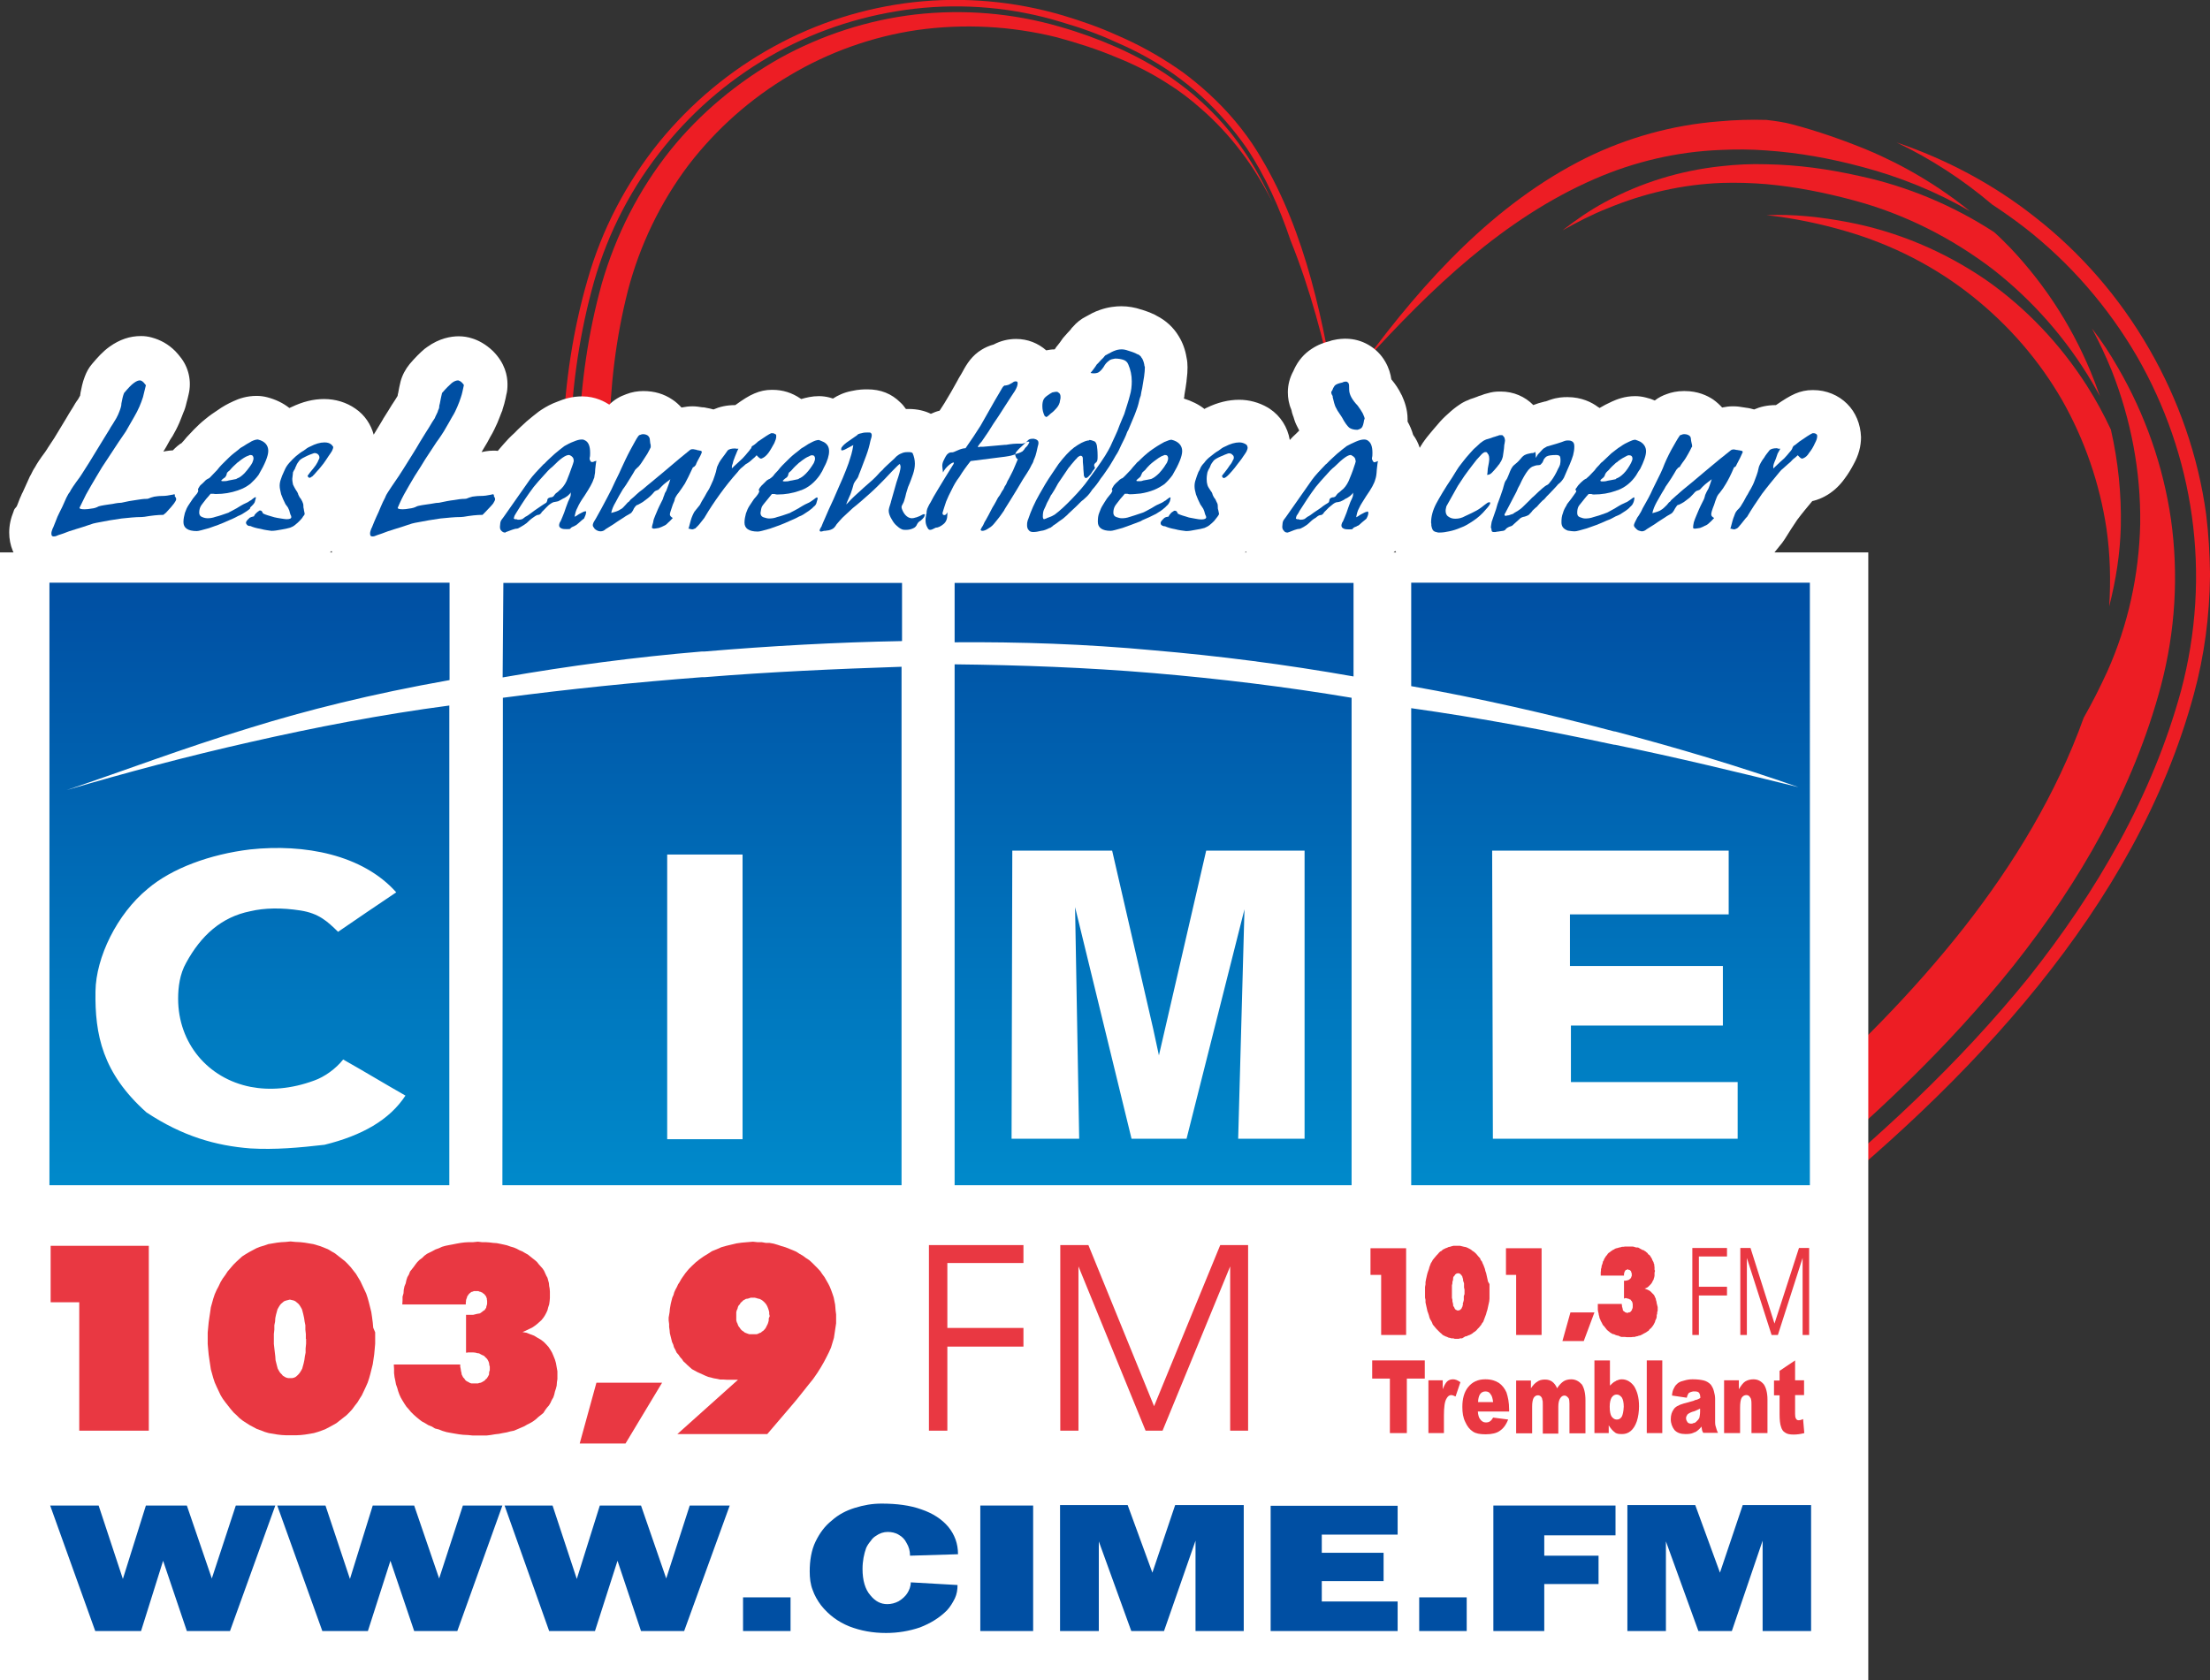 <?xml version="1.0" encoding="utf-8"?>
<!-- Generator: Adobe Illustrator 25.4.1, SVG Export Plug-In . SVG Version: 6.00 Build 0)  -->
<svg version="1.1" id="Layer_1" xmlns="http://www.w3.org/2000/svg" xmlns:xlink="http://www.w3.org/1999/xlink" x="0px" y="0px"
	 viewBox="0 0 911.9 693.4" style="enable-background:new 0 0 911.9 693.4;" xml:space="preserve">
<rect x="0" y="0" width="911.9" height="693.4" fill="#333333" stroke="none"/>
<style type="text/css">
	.st0{fill:#ED1D24;}
	.st1{fill-rule:evenodd;clip-rule:evenodd;fill:#FFFFFF;}
	.st2{fill-rule:evenodd;clip-rule:evenodd;fill:#E93842;}
	.st3{fill:url(#SVGID_1_);}
	.st4{fill:#FFFFFF;}
	.st5{fill:#004FA3;}
</style>
<g>
	<path class="st0" d="M829.4,102.2c-2.1-2.1-4.3-4.4-6.6-6.4c-16.9-11-35.8-18.9-55.3-23.1c-12.8-2.9-25.7-4.7-38.7-4.9
		c-6.2-0.2-12.5,0.1-18.6,0.8c-16.9,1.8-33.2,6.8-48.1,14.9c-6.1,3.3-11.9,7.3-17.4,11.6c5.9-3.3,12.2-6.6,18.6-9.1
		c14.9-6.2,30.9-9.9,47.2-10.5c6.1-0.2,12.2,0,18.3,0.5c12.2,1.1,24.2,3.5,36.1,6.7c20.9,5.6,40.3,15.4,57.6,28.6
		c16.3,12.8,30.2,28.6,40.8,46.6c1.1,1.8,2.1,3.8,3.2,5.6c-0.8-2.1-1.5-4.1-2.3-6.2C856.3,136.8,844.5,118.1,829.4,102.2z"/>
	<path class="st0" d="M875.1,217.4c0.3-13.4-1.1-27-4.1-40.1c-2.9-6.2-6.2-12.3-9.9-18.1c-11-17.2-25.1-32.1-41.7-43.7
		c-17.1-11.7-36.4-19.9-56.8-23.8c-11.1-2.1-22.4-3.4-33.7-2.9c11.1,1.2,22.1,3.5,32.7,6.6c19,5.5,36.9,14.6,52.4,27
		c14.9,11.9,27.4,26.3,36.9,42.8c9.3,16.4,15.5,34.4,18.3,53.1c1.5,10.5,1.8,21.3,1.1,32C873.1,239.4,874.8,228.5,875.1,217.4z"/>
	<path class="st0" d="M657.9,73.9c16.5-7.2,34.1-11.3,51.9-12c6.4-0.3,12.6-0.3,19,0.2c13.4,0.9,26.6,3.3,39.6,6.8
		c15.5,4.1,30.6,10.2,44.5,18.3c-13-10.5-27.3-19-42.6-25.4c-10-4.1-20.3-7.7-30.9-10.5c-3.4-0.9-7-1.4-10.5-1.8c0,0,0,0,0,0
		c-6.6-0.2-13.1,0-19.6,0.6c-19.2,1.5-37.9,6.7-55.1,15.2c-37.5,18.7-66.6,50.7-91.1,83.9C590.3,119.3,620.4,90.2,657.9,73.9z"/>
	<path class="st0" d="M724.5,501.1c4.9-3.8,9.6-7.8,14.5-11.6c33.3-27.4,64.9-57.3,91.8-90.9c27.4-34.6,49.6-73.1,60.9-115.7
		c5.9-22.4,7.3-45.7,4.1-68.5c-3.2-22.1-10.7-43.4-21.9-62.7c-3.2-5.6-6.7-11-10.7-16.1c3,5.6,5.8,11.6,8.2,17.5
		c7.9,20.1,12,41.6,11.7,63.2c-0.5,21-5,41.7-13.6,60.9c-3,6.5-6.2,12.9-9.7,19c-11.3,31.5-28.8,60.3-49.3,86.5
		c-21.3,27.1-45.7,51.6-71.6,74.3c-9.7,8.5-19.8,16.9-29.9,25C651.7,527.6,557.2,603,495.7,646.8c-11.1,7.9-21,14.8-29.7,20.4
		c9.9-5.8,19.8-11.4,29.7-17.2C574.6,604.3,652.7,557.1,724.5,501.1z"/>
	<path class="st0" d="M460.7,671.8c-7.8,4.3-15.7,8.7-23.6,13.1l2.4,4.3l21.2-12c11.7-6.7,23.5-13.4,35-20.1
		c28.3-16.1,56.6-32.6,84.5-49.5c-28,15.4-56.3,30.3-84.5,45.4C484.1,659.2,472.4,665.4,460.7,671.8z"/>
	<path class="st0" d="M460.7,670.6c1.8-1.1,3.5-2.3,5.3-3.3l-5.3,3.1l-5.2,3l0.3,0.3C457.2,672.7,459,671.6,460.7,670.6z"/>
	<path class="st0" d="M910.3,212.2c-3.3-24.1-11.4-47.2-23.5-68.2c-12.2-21.2-28.3-39.8-47.5-54.7C822.4,76,803,65.7,782.6,58.8
		c14.2,6.8,27.4,15.4,39.4,25.6c4.7,3.1,9.1,6.2,13.5,9.6c18.6,14.5,34.3,32.6,46.2,53c11.7,20.3,19.5,42.8,22.7,65.9
		c3.4,24.1,1.8,48.6-4.4,72c-11.9,43.7-34.9,83.2-62.9,118.5c-28.8,35.6-62.6,66.9-98.2,95.5c-3.4,2.6-6.6,5.2-9.9,7.8
		c-47.4,36.7-97.5,69.8-148.8,100.8c52.1-28.8,103.4-59.4,152-96.9c2.3-1.7,4.4-3.5,6.7-5.2c37.2-29.5,72.5-61.8,102.3-98.8
		c28.8-35.8,52.1-75.8,64.1-120.3c4.3-15.8,6.4-32.1,6.6-48.4v-1.4C911.8,228.5,911.3,220.3,910.3,212.2z"/>
	<path class="st0" d="M420.3,655.8c-51.5-88.6-104.9-175.3-142.8-272.5c-17.7-45.2-32.1-92.3-38.8-140.7
		c-5.8-42.2-5.2-85.1,6.4-126.3c5.9-20.6,15.8-39.6,29.2-56c12.8-15.8,28.5-28.9,46.3-38.7c17.5-9.6,36.9-15.7,56.8-18
		c20.3-2.3,41-0.5,60.5,5.5c7.9,2.3,15.5,5,22.8,8.4c8.2,3.5,16,7.8,23.5,13c4,2.9,7.9,5.9,11.6,9.3c7,6.4,13.2,13.6,18.6,21.3
		c7.8,11.7,13.6,24.7,18.1,38.1c8.2,20.3,13.7,41.6,18.3,62.9c-5.8-35.5-14-72.3-34.1-102.8c-5.9-8.7-12.9-16.4-20.9-23.3
		c-3.2-2.7-6.6-5.5-10.2-7.9c-7.8-5.3-16.1-9.9-24.8-13.6c-7-3.2-14.5-5.8-22.1-8.1c-20-5.9-41-7.8-61.7-5.5
		c-20.3,2.3-39.9,8.5-57.7,18.3c-18.1,9.9-34.1,23.3-47.2,39.3c-13.7,16.9-23.8,36.3-29.7,57.1c-12,41.4-12.6,85-6.8,127.5
		c6.6,48.7,21.2,96.1,38.8,141.6c41.1,106.5,98.5,205.8,154.6,304.9c2.7-1.7,5.5-3.2,8.2-4.7l-0.5-0.8
		C431.1,674.7,425.8,665.2,420.3,655.8z"/>
	<path class="st0" d="M455.5,673.3c-57-96.9-115.4-193.9-158.7-297.9c-18-43.7-33-88.8-40.7-135.7c-6.4-39.7-7-80.6,3-119.8
		c4.9-18.7,13.4-36.4,25.1-51.9c11.4-14.8,25.6-27.4,41.7-36.9c16.1-9.6,34.1-16,52.5-18.7c19.2-2.7,38.8-1.7,57.7,3
		c8.4,2.3,16.6,4.9,24.4,8.2c7.3,2.9,14.3,6.4,21,10.7c5,3.1,9.6,6.6,14,10.5c6.1,5.3,11.7,11.3,16.6,17.8c5,6.5,9.3,13.7,13.1,21.2
		c-3.5-7.6-7.5-15.1-12.2-21.9c-5-7.5-11-14.2-17.5-20.1c-4-3.7-8.1-6.8-12.5-9.9c-7-4.9-14.6-9-22.5-12.5
		c-7.5-3.3-15.2-6.1-23.3-8.4c-19.3-5.6-39.6-7.3-59.7-5c-19.5,2.3-38.5,8.5-55.7,18C304.6,33.7,289,46.6,276.6,62
		c-13,16.3-22.5,35-28.3,55.1c-11.3,40.7-11.7,83.3-5.8,124.9c6.7,48.1,21.5,94.7,39.1,139.7c37.5,95.2,88,185.3,138.7,274.1
		c5.5,9.4,11,18.9,16.3,28.3L455.5,673.3z"/>
</g>
<rect y="228" class="st1" width="770.9" height="465.4"/>
<g>
	<polygon class="st2" points="20.9,537.5 32.7,537.5 32.7,590.5 61.4,590.5 61.4,514.2 20.9,514.2 	"/>
	<path class="st2" d="M153.8,545.8l-0.3-2.3l-0.3-2l-0.5-2l-0.5-2l-0.5-1.8l-0.6-1.8l-0.8-1.7l-0.8-1.7l-0.8-1.7l-0.9-1.5l-0.9-1.5
		l-1.1-1.4l-1.1-1.4l-1.1-1.2l-1.2-1.2l-1.4-1.1l-1.4-1.1l-1.4-1.1l-1.4-0.8l-1.5-0.9l-1.5-0.6l-1.5-0.6L131,514l-1.7-0.5l-1.8-0.3
		l-1.8-0.3l-1.8-0.2l-2-0.1l-2-0.2l-2,0.2l-1.8,0.1l-1.8,0.2l-1.8,0.3l-1.8,0.3l-1.7,0.6l-1.7,0.5l-1.5,0.6l-1.5,0.8l-1.5,0.8
		l-1.5,0.9l-1.4,0.9l-1.2,1.1l-1.2,1.1l-1.2,1.2l-1.2,1.4l-1.2,1.4l-0.9,1.4l-1.1,1.5l-0.9,1.5l-0.8,1.7l-0.8,1.5l-0.8,1.8l-0.6,1.8
		l-0.5,1.8l-0.5,1.8l-0.3,2.1l-0.3,2l-0.3,2.1l-0.2,2.1l-0.2,2.1v2.4v2.3l0.2,2.3l0.2,2.1l0.3,2.1l0.3,2l0.3,2l0.5,1.8l0.5,1.8
		l0.6,1.8l0.8,1.8l0.8,1.7l0.8,1.7l0.9,1.5l1.1,1.5l1.1,1.4l1.1,1.4l1.2,1.4l1.2,1.1l1.2,1.2l1.4,1.1l1.4,0.9l1.4,0.9l1.5,0.8
		l1.5,0.8l1.7,0.6l1.5,0.6l1.7,0.5l1.8,0.3l1.8,0.3l1.8,0.2l1.8,0.1h2h2l2-0.1l1.8-0.2l1.8-0.3l1.8-0.3l1.7-0.5l1.7-0.6l1.5-0.6
		l1.5-0.8l1.5-0.8l1.4-0.8l1.4-1.1l1.4-1.1l1.4-1.1l1.2-1.2l1.1-1.2l1.1-1.5l1.1-1.4l0.9-1.5l0.9-1.4l0.8-1.7l0.8-1.7l0.8-1.8
		l0.6-1.8l0.5-1.8l0.5-2l0.5-2l0.3-2l0.3-2.1l0.2-2.1l0.2-2.3v-2.3v-2.4L154,548L153.8,545.8z M126.3,552.6v2l-0.2,2v1.7l-0.3,1.5
		l-0.2,1.5l-0.3,1.4l-0.3,1.1l-0.3,1.1l-0.5,0.9l-0.5,0.8l-0.5,0.6l-0.6,0.6l-0.6,0.5l-0.6,0.3l-0.8,0.2h-0.9h-0.8l-0.8-0.2
		l-0.6-0.3l-0.8-0.5l-0.5-0.6l-0.6-0.6l-0.5-0.8l-0.5-0.9l-0.3-1.1l-0.3-1.2l-0.3-1.2l-0.1-1.5l-0.2-1.7l-0.2-1.7l-0.2-1.8v-2v-2.1
		l0.2-1.8v-1.8l0.3-1.5l0.1-1.5l0.3-1.4l0.3-1.1l0.3-1.1l0.5-0.9l0.5-0.8l0.5-0.6l0.6-0.5l0.6-0.5l0.8-0.3l0.8-0.2l0.8-0.2l0.9,0.2
		l0.8,0.2l0.6,0.3l0.6,0.5l0.6,0.5l0.5,0.6l0.5,0.8l0.5,0.9l0.3,1.1l0.3,1.2l0.3,1.4l0.2,1.4l0.3,1.5v1.8l0.2,1.8V552.6z"/>
	<polygon class="st2" points="229.4,562.6 229,561.2 228.4,559.7 227.8,558.3 227.1,557.1 226.3,555.9 225.2,554.7 224.3,553.8 
		223.1,552.9 221.7,552.1 220.4,551.3 218.8,550.7 217.3,550.1 215.6,549.8 217,549.2 218.2,548.6 219.5,548 220.7,547.2 
		221.6,546.5 222.5,545.7 223.4,544.9 224.2,543.9 224.8,543 225.4,541.9 225.9,540.8 226.2,539.6 226.6,538.4 226.8,537 
		226.9,535.7 226.9,534.3 226.9,533.1 226.8,531.8 226.6,530.8 226.5,529.6 226.2,528.5 225.9,527.4 225.4,526.5 224.9,525.4 
		224.5,524.5 223.9,523.6 223.1,522.7 222.3,521.8 221.6,520.9 220.7,520.1 219.8,519.4 218.8,518.6 217.8,517.8 216.7,517.2 
		215.5,516.5 214.3,516 213.2,515.4 212,514.9 210.6,514.5 209.2,514 207.9,513.7 206.5,513.4 205,513.1 203.5,513 201.9,512.8 
		200.4,512.7 198.9,512.7 197.2,512.5 195.2,512.7 193.4,512.7 191.7,512.8 190.1,513 188.4,513.3 186.9,513.6 185.3,513.9 
		183.8,514.2 182.4,514.6 181.1,515.2 179.7,515.7 178.6,516.3 177.4,516.9 176.2,517.5 175.1,518.3 174.2,519.2 173.1,520 
		172.2,520.9 171.5,521.8 170.7,522.9 170,523.8 169.2,524.8 168.7,526.1 168.1,527.1 167.7,528.3 167.4,529.7 166.9,530.9 
		166.6,532.3 166.5,533.8 166.1,535.2 166.1,536.7 166,538.4 192.2,538.4 192.2,537.6 192.3,537 192.3,536.6 192.5,536 192.7,535.5 
		192.8,535 193.1,534.7 193.3,534.3 193.6,534 193.9,533.7 194.3,533.4 194.6,533.2 195.1,533.1 195.5,532.9 196,532.9 196.4,532.9 
		196.9,532.9 197.4,532.9 197.8,533.1 198.3,533.2 198.7,533.4 199,533.5 199.3,533.8 199.8,534.1 200,534.4 200.3,534.7 
		200.6,535.2 200.7,535.5 200.9,536 200.9,536.4 201,536.9 201,537.5 201,538.1 200.9,538.6 200.7,539.2 200.6,539.8 200.3,540.2 
		200,540.7 199.5,541 199,541.4 198.6,541.7 198,542.1 197.4,542.2 196.8,542.3 196,542.5 195.2,542.7 194.5,542.7 193.6,542.7 
		192.3,542.7 192.3,558.3 192.7,558.3 193.1,558.2 193.7,558.2 194.3,558.2 195.2,558.2 196.2,558.3 196.9,558.5 197.7,558.6 
		198.4,559 199,559.3 199.7,559.6 200.1,560 200.6,560.5 201,560.9 201.3,561.4 201.6,562 201.8,562.6 201.9,563.4 202.1,564.1 
		202.1,564.9 202.1,565.5 201.9,566.1 201.8,566.7 201.8,567.3 201.5,567.9 201.2,568.4 200.9,568.9 200.4,569.3 200,569.8 
		199.5,570.1 199,570.4 198.4,570.7 197.8,570.8 197.2,571 196.6,571 195.8,571 195.2,571 194.5,571 193.9,570.8 193.4,570.5 
		192.8,570.2 192.3,569.9 191.9,569.5 191.6,569 191.1,568.5 190.8,567.9 190.5,567.3 190.4,566.6 190.2,565.8 190.1,565 
		189.9,564.1 189.9,563.2 162.5,563.2 162.5,563.4 162.6,565 162.6,566.7 162.8,568.4 163.1,569.8 163.4,571.4 163.9,572.8 
		164.3,574.2 164.8,575.6 165.4,576.9 166.1,578.1 166.9,579.4 167.7,580.6 168.6,581.6 169.5,582.7 170.6,583.8 171.6,584.7 
		172.9,585.8 174.1,586.7 175.4,587.4 176.7,588.2 178.2,588.8 179.5,589.6 181.1,590 182.6,590.6 184.3,591.1 185.9,591.4 
		187.6,591.7 189.4,592 191.1,592.2 193.1,592.3 195.1,592.5 197.1,592.5 198.9,592.5 200.7,592.5 202.4,592.3 204.2,592 
		205.9,591.8 207.4,591.5 209.1,591.2 210.6,590.8 212.1,590.5 213.5,589.9 214.9,589.3 216.3,588.7 217.5,588 218.7,587.4 
		219.9,586.7 221.1,585.8 222.2,584.8 223.1,584.1 224.2,583.2 224.9,582.1 225.7,581 226.5,580.1 227.1,579.1 227.7,577.8 
		228.3,576.8 228.7,575.6 229,574.3 229.4,573.1 229.7,571.9 229.8,570.5 230,569.2 230,567.8 230,566 229.7,564.3 	"/>
	<polygon class="st2" points="239.2,595.8 258.1,595.8 273.2,570.7 246.1,570.7 	"/>
	<path class="st2" d="M344.6,538.5l-0.3-1.5l-0.3-1.5l-0.5-1.5l-0.5-1.4l-0.6-1.5l-0.6-1.2l-0.8-1.4l-0.8-1.4l-0.9-1.2l-0.8-1.2
		l-1.1-1.2l-1.1-1.1l-1.2-1.2l-1.2-1.1l-1.4-0.9l-1.2-0.9l-1.4-0.8l-1.4-0.9l-1.4-0.6l-1.5-0.6l-1.5-0.6l-1.7-0.5l-1.5-0.5l-1.7-0.5
		l-1.7-0.3L316,513l-1.7-0.3h-1.8l-1.8-0.2l-2.4,0.2l-2.3,0.2l-2.1,0.3l-2.1,0.5l-2.1,0.5l-2.1,0.6l-1.8,0.8l-2,0.8l-1.7,1.1
		l-1.8,1.1l-1.7,1.2l-1.5,1.2l-1.5,1.4l-1.4,1.4l-1.4,1.7l-1.2,1.7l-0.6,0.9l-0.6,1.1l-0.6,0.9l-0.5,1.1l-0.6,1.1l-0.5,1.1l-0.3,1.1
		l-0.5,1.1l-0.3,1.2l-0.3,1.2l-0.2,1.1l-0.2,1.2l-0.1,1.2l-0.2,1.2l-0.2,1.1v1.2l0.2,1.5v1.2l0.2,1.4l0.1,1.2l0.3,1.2l0.3,1.2
		l0.3,1.2l0.5,1.1l0.3,1.1l0.6,1.1l0.5,1.1l0.8,0.9l0.6,0.9l0.8,0.9l0.6,0.9l0.9,0.8l0.8,0.8l0.9,0.8l0.9,0.8l1.1,0.6l1.1,0.6
		l1.1,0.5l1.1,0.5l1.1,0.5l1.2,0.5l1.2,0.3l1.2,0.3l1.2,0.2l1.4,0.3h1.4l1.5,0.1h1.4h1.1h0.8h0.6h0.5l-25,22.4h31.5h5.6l9.4-11
		l2.7-3.2l2.4-3l2.3-2.9l2.1-2.6l1.8-2.6l1.5-2.4l1.2-2.1l1.1-2.1l0.9-1.8l0.9-2l0.6-2l0.6-2l0.3-2l0.3-2l0.3-2v-2v-1.7l-0.2-1.5
		L344.6,538.5z M317.2,544.2v0.8l-0.2,0.8l-0.2,0.6l-0.3,0.6l-0.3,0.6l-0.3,0.6l-0.5,0.6l-0.5,0.5l-0.5,0.3L314,550l-0.6,0.2
		l-0.6,0.3l-0.6,0.2h-0.8h-0.8h-0.8h-0.6l-0.6-0.2l-0.8-0.3l-0.5-0.2l-0.6-0.5l-0.5-0.3l-0.6-0.6l-0.3-0.5l-0.5-0.6l-0.3-0.6
		l-0.2-0.6l-0.3-0.6l-0.2-0.8v-0.8v-0.9v-0.8v-0.8l0.2-0.8l0.3-0.6l0.2-0.8l0.3-0.6l0.5-0.5l0.3-0.6l0.6-0.5l0.5-0.5l0.6-0.3
		l0.5-0.3l0.8-0.1l0.6-0.2l0.6-0.2h0.8h0.8l0.8,0.2l0.6,0.2l0.6,0.1l0.6,0.3l0.5,0.3l0.6,0.5l0.5,0.5l0.5,0.6l0.3,0.5l0.3,0.6
		l0.3,0.8l0.2,0.6l0.2,0.8v0.8l0.2,0.8L317.2,544.2z"/>
	<polygon class="st2" points="383.3,590.5 390.9,590.5 390.9,555.8 422.3,555.8 422.3,548.1 390.9,548.1 390.9,521.3 422.3,521.3 
		422.3,513.9 383.3,513.9 	"/>
	<polygon class="st2" points="476.2,580.4 449.1,513.9 437.5,513.9 437.5,590.5 445,590.5 445,522.7 472.7,590.5 479.7,590.5 
		507.6,522.7 507.6,590.5 515,590.5 515,513.9 503.5,513.9 	"/>
	<polygon class="st2" points="569.9,551 580.2,551 580.2,515.2 565.5,515.2 565.5,526.2 569.9,526.2 	"/>
	<path class="st2" d="M604.6,551.6l0.6-0.1l0.6-0.3l0.6-0.2l0.6-0.3l0.5-0.3l0.6-0.5l0.5-0.3l0.6-0.5l0.5-0.6l0.5-0.5l0.5-0.6
		l0.5-0.6l0.3-0.6l0.5-0.6l0.3-0.8l0.3-0.8l0.3-0.8l0.3-0.8l0.2-0.8l0.3-0.9l0.2-0.9l0.2-0.9l0.2-0.9l0.2-0.9l0.1-1.1v-0.9v-1.1
		v-1.1v-1.1v-1.1V530L614,529l-0.2-0.9l-0.2-0.9l-0.2-0.9l-0.2-0.9l-0.3-0.8l-0.2-0.9l-0.3-0.8l-0.3-0.8l-0.3-0.6l-0.3-0.8l-0.5-0.6
		l-0.3-0.8l-0.5-0.5l-0.5-0.6l-0.5-0.6l-0.5-0.5l-0.6-0.5l-0.5-0.3l-0.6-0.5l-0.5-0.3l-0.6-0.3l-0.6-0.3l-0.6-0.2l-0.6-0.1l-0.8-0.2
		l-0.8-0.2h-0.6h-0.8h-0.8h-0.6l-0.8,0.2l-0.6,0.2l-0.6,0.1l-0.6,0.3l-0.6,0.2l-0.6,0.3l-0.6,0.3l-0.5,0.5l-0.6,0.3l-0.5,0.5
		l-0.5,0.6l-0.5,0.5l-0.5,0.6l-0.5,0.6l-0.5,0.6l-0.3,0.6l-0.5,0.8l-0.3,0.8l-0.3,0.8l-0.2,0.8l-0.3,0.8l-0.3,0.9l-0.2,0.8l-0.2,0.9
		l-0.2,0.9l-0.2,1.1v0.9l-0.2,1.1v1.1v1.1v1.1v1.1l0.2,0.9v1.1l0.2,0.9l0.2,0.9l0.2,0.9l0.2,0.9l0.3,0.8l0.3,0.9l0.2,0.8l0.3,0.8
		l0.5,0.8l0.3,0.6l0.3,0.8l0.5,0.6l0.5,0.6l0.5,0.6l0.5,0.5l0.5,0.5l0.5,0.5l0.6,0.5l0.5,0.5l0.6,0.3l0.6,0.3l0.6,0.2l0.6,0.3
		l0.6,0.1l0.6,0.2h0.8l0.6,0.2h0.8h0.8l0.6-0.2h0.8L604.6,551.6z M603.7,538.4l-0.2,0.5l-0.1,0.5l-0.2,0.3l-0.2,0.5l-0.3,0.2
		l-0.2,0.3h-0.3l-0.3,0.2h-0.3h-0.3l-0.2-0.2h-0.3l-0.3-0.3l-0.2-0.2l-0.2-0.5l-0.2-0.3l-0.3-0.5v-0.5l-0.1-0.5l-0.2-0.8v-0.6
		l-0.2-0.8V535v-0.9v-0.9v-0.9v-0.9v-0.9l0.2-0.8v-0.6l0.2-0.6l0.1-0.6v-0.5l0.2-0.5l0.3-0.3l0.2-0.3l0.2-0.3l0.3-0.2l0.3-0.2h0.2
		l0.3-0.1l0.3,0.1h0.3l0.3,0.2l0.2,0.2l0.3,0.3l0.2,0.3l0.2,0.3l0.1,0.5l0.2,0.5v0.6l0.2,0.6l0.2,0.6v0.8v0.9l0.2,0.9v0.9v0.9
		L604,535v0.8v0.8l-0.2,0.8l-0.2,0.6V538.4z"/>
	<polygon class="st2" points="625.6,551 636.1,551 636.1,515.2 621.4,515.2 621.4,526.2 625.6,526.2 	"/>
	<polygon class="st2" points="644.7,553.5 653.5,553.5 657.9,541.7 648,541.7 	"/>
	<polygon class="st2" points="680.3,549.2 680.6,548.7 681.1,548.3 681.4,548 681.8,547.5 682.1,547.1 682.4,546.6 682.6,546.2 
		682.9,545.6 683,545.1 683.3,544.5 683.5,544 683.6,543.4 683.6,542.8 683.8,542.2 683.8,541.6 684,541 684,540.4 684,539.5 
		683.8,538.7 683.6,537.9 683.5,537.2 683.3,536.6 683.2,536 682.9,535.4 682.6,534.7 682.3,534.3 681.8,533.8 681.4,533.4 
		680.9,532.9 680.4,532.6 679.8,532.3 679.2,532.1 678.6,531.8 679.1,531.7 679.7,531.4 680.1,531.1 680.4,530.8 680.9,530.3 
		681.2,530 681.5,529.6 681.8,529.1 682,528.6 682.3,528.2 682.4,527.7 682.6,527.1 682.7,526.5 682.7,525.9 682.7,525.3 
		682.9,524.5 682.7,524.1 682.7,523.5 682.7,523 682.6,522.4 682.6,521.9 682.4,521.5 682.3,521 682.1,520.6 681.8,520.1 
		681.7,519.7 681.4,519.2 681.1,518.7 680.9,518.4 680.6,518 680.1,517.7 679.8,517.2 679.4,516.9 679.1,516.6 678.6,516.3 
		678.2,516 677.7,515.9 677.2,515.6 676.8,515.4 676.3,515.1 675.9,514.9 675.3,514.9 674.8,514.8 674.2,514.6 673.7,514.5 
		673.1,514.5 672.5,514.5 671.9,514.5 671.2,514.5 670.5,514.5 669.9,514.6 669.3,514.6 668.7,514.8 668.1,514.9 667.5,515.1 
		667,515.2 666.4,515.4 666,515.7 665.5,515.9 665.1,516.2 664.6,516.5 664.3,516.8 663.8,517.1 663.4,517.5 663.1,518 662.8,518.3 
		662.5,518.7 662.2,519.2 661.9,519.7 661.7,520.3 661.4,520.7 661.3,521.3 661.1,521.9 660.9,522.4 660.8,523.2 660.6,523.8 
		660.6,524.4 660.5,525.1 660.5,525.8 660.5,526.5 670.1,526.5 670.1,526.2 670.1,525.9 670.1,525.8 670.2,525.5 670.2,525.1 
		670.4,525 670.4,524.8 670.5,524.7 670.5,524.5 670.7,524.4 670.8,524.2 671,524.1 671.2,524.1 671.3,524.1 671.5,523.9 
		671.6,523.9 671.8,523.9 671.9,524.1 672.2,524.1 672.4,524.1 672.4,524.2 672.5,524.2 672.7,524.4 672.8,524.5 673,524.7 
		673,524.8 673.1,525 673.1,525.3 673.3,525.5 673.3,525.6 673.3,525.9 673.3,526.1 673.3,526.4 673.3,526.7 673.1,527 673.1,527.1 
		673,527.4 672.8,527.6 672.8,527.7 672.5,527.9 672.4,528 672.2,528.2 671.9,528.3 671.8,528.3 671.5,528.5 671.2,528.5 
		670.8,528.6 670.5,528.6 670.1,528.6 670.1,536 670.2,536 670.4,535.8 670.5,535.8 670.8,535.8 671.2,535.8 671.5,536 671.8,536 
		672.1,536.1 672.4,536.3 672.5,536.3 672.8,536.4 673,536.7 673.1,536.9 673.3,537 673.4,537.3 673.6,537.6 673.6,537.9 
		673.7,538.2 673.7,538.5 673.7,539 673.7,539.3 673.7,539.6 673.6,539.9 673.6,540.1 673.4,540.4 673.4,540.7 673.3,540.8 
		673.1,541 673,541.3 672.8,541.4 672.5,541.6 672.4,541.7 672.2,541.7 671.9,541.7 671.6,541.9 671.5,541.9 671.2,541.9 671,541.7 
		670.7,541.7 670.5,541.6 670.4,541.4 670.1,541.3 669.9,541.1 669.8,541 669.6,540.7 669.6,540.4 669.5,540.1 669.5,539.8 
		669.3,539.5 669.3,539 669.2,538.7 669.2,538.2 659.3,538.2 659.3,539.2 659.3,539.8 659.3,540.5 659.4,541.3 659.6,542 
		659.7,542.7 659.9,543.4 660,544 660.3,544.6 660.5,545.2 660.8,545.7 661.1,546.3 661.4,546.9 661.9,547.4 662.2,547.8 
		662.6,548.3 662.9,548.7 663.4,549.2 663.8,549.5 664.4,550 664.9,550.3 665.4,550.6 666,550.7 666.6,551 667.2,551.2 667.8,551.3 
		668.4,551.6 669,551.8 669.8,551.8 670.4,551.8 671.2,551.9 671.9,551.9 672.5,551.9 673.1,551.9 673.9,551.8 674.5,551.8 
		675.1,551.6 675.7,551.5 676.2,551.3 676.8,551.2 677.4,550.9 677.8,550.7 678.3,550.4 678.9,550.1 679.4,549.8 679.8,549.5 	"/>
	<polygon class="st2" points="701,534.7 712.6,534.7 712.6,531.1 701,531.1 701,518.6 712.6,518.6 712.6,515.1 698.3,515.1 
		698.3,551 701,551 	"/>
	<polygon class="st2" points="742.3,515.1 732.2,546.3 722.3,515.1 718.1,515.1 718.1,551 720.8,551 720.8,519.2 731,551 733.6,551 
		743.8,519.2 743.8,551 746.5,551 746.5,515.1 	"/>
	<polygon class="st2" points="566.2,569 573.5,569 573.5,591.5 580.5,591.5 580.5,569 587.9,569 587.9,561.5 566.2,561.5 	"/>
	<path class="st2" d="M597.1,570.2c-0.6,0.6-1.2,1.7-1.8,3.2v-3.7h-5.9v21.8h6.4v-7.3c0-3.3,0.3-5.8,1.1-7c0.5-0.9,1.1-1.4,2-1.4
		c0.3,0,0.9,0.2,1.7,0.6l2-5.9c-1.1-0.8-2.1-1.2-3-1.2C598.5,569.3,597.8,569.6,597.1,570.2z"/>
	<path class="st2" d="M618.5,570.8c-1.4-0.9-3.2-1.5-5.5-1.5h-0.2c-3,0-5.3,1.1-7,3.2c-1.7,2.1-2.4,4.9-2.4,8.2
		c0,2.4,0.3,4.4,1.2,6.2c0.8,1.8,1.8,3.1,3.2,4c1.2,0.8,2.9,1.1,5.2,1.1c2.6,0,4.6-0.5,5.8-1.4c1.4-0.9,2.6-2.4,3.5-4.7l-6.2-0.8
		c-0.5,0.8-0.8,1.2-1.1,1.4c-0.6,0.5-1.2,0.6-1.8,0.6H613c-0.9,0-1.7-0.5-2.3-1.4c-0.5-0.6-0.8-1.7-0.9-3.1h3.2h9.7v-0.9
		c0-2.9-0.5-5.2-1.1-7C620.9,573.1,619.8,571.7,618.5,570.8z M613,578.7h-3.1c0-1.2,0.3-2.3,0.6-2.9c0.6-1.1,1.5-1.5,2.4-1.5
		c0.9,0,1.7,0.3,2.1,1.1c0.6,0.6,0.9,1.8,1.1,3.3H613z"/>
	<path class="st2" d="M648.3,569.3c-1.2,0-2.3,0.3-3.1,0.8c-0.9,0.6-1.8,1.5-2.7,2.9c-0.5-1.2-1.2-2.1-2-2.7c-0.8-0.6-1.8-0.9-3-0.9
		c-1.4,0-2.4,0.3-3.2,0.9c-0.9,0.5-1.8,1.5-2.6,2.7v-3.2h-6.1v21.8h6.6v-11.1c0-1.5,0.2-2.7,0.6-3.5c0.5-0.8,1.1-1.1,1.8-1.1
		c0.5,0,0.9,0.2,1.2,0.5c0.3,0.3,0.6,0.8,0.6,1.4c0.2,0.3,0.2,0.9,0.2,2v11.9h6.4v-11.1c0-1.7,0.3-2.7,0.8-3.5
		c0.5-0.8,1.1-1.1,1.8-1.1c0.6,0,1.2,0.5,1.7,1.2c0.2,0.5,0.3,1.1,0.3,2.1v12.3h6.6V578c0-3.1-0.6-5.2-1.5-6.6
		C651.5,570.1,650.1,569.3,648.3,569.3z"/>
	<path class="st2" d="M669.2,569.3c-0.8,0-1.4,0.2-2.1,0.5c-0.2,0-0.3,0.2-0.5,0.3c-0.9,0.3-1.5,1.1-2.3,1.8v-10.4h-6.4v30h5.9v-3.2
		c0.9,1.4,1.7,2.3,2.3,2.7c0.3,0.3,0.6,0.5,0.9,0.6c0.8,0.3,1.5,0.3,2.3,0.3c1.2,0,2.4-0.3,3.5-1.2c1.1-0.9,2-2.3,2.6-4.1
		c0.6-1.8,0.9-4,0.9-6.2c0-3.7-0.8-6.2-2-8.2C673,570.4,671.3,569.3,669.2,569.3z M669.2,584.7c-0.6,0.9-1.2,1.2-2,1.2H667
		c-0.8,0-1.4-0.5-2-1.2c-0.5-0.8-0.8-2.1-0.8-4.1c0-1.7,0.3-2.9,0.8-3.8c0.6-0.8,1.2-1.2,2-1.2h0.2c0.8,0,1.4,0.5,2,1.2
		c0.5,0.8,0.8,2.1,0.8,3.8C669.9,582.6,669.6,583.9,669.2,584.7z"/>
	<rect x="679.5" y="561.5" class="st2" width="6.4" height="30"/>
	<path class="st2" d="M707.7,587v-9.6c0-1.1-0.2-2.1-0.5-3.2c-0.3-1.2-0.8-2-1.2-2.6c-0.8-0.9-1.8-1.5-2.9-1.8
		c-1.2-0.3-2.7-0.5-4.6-0.5h-0.2c-1.2,0-2.3,0.2-3.3,0.5c-0.9,0.2-1.8,0.5-2.4,0.9c-0.8,0.6-1.4,1.2-1.8,2.1
		c-0.5,0.8-0.8,1.8-0.9,3.2l6.1,0.9c0.2-0.9,0.6-1.7,0.9-2c0.5-0.3,1.1-0.5,1.7-0.6h0.8c0.8,0,1.4,0.2,1.7,0.6
		c0.3,0.5,0.5,1.1,0.5,2.1c-0.8,0.5-1.5,0.8-2.3,0.9c-0.2,0.2-0.3,0.2-0.6,0.3c-0.8,0.2-2.1,0.6-4,1.1c-2.1,0.6-3.5,1.4-4.1,2.4
		c-0.8,1.1-1.2,2.4-1.2,4.1c0,1.7,0.6,3.2,1.5,4.4c1.1,1.2,2.6,1.7,4.6,1.7c1.2,0,2.3-0.1,3.2-0.5c0.3-0.2,0.6-0.3,0.8-0.3
		c0.9-0.5,1.7-1.2,2.6-2.3c0,0.6,0.2,1.1,0.2,1.4c0,0.3,0.3,0.8,0.5,1.2h6.1c-0.5-0.9-0.6-1.5-0.8-2.1
		C707.9,588.8,707.7,588,707.7,587z M701.5,582.6c0,1.1-0.2,2-0.3,2.6c-0.3,0.6-0.8,1.2-1.4,1.7c-0.3,0.3-0.8,0.5-1.2,0.5
		c-0.2,0.2-0.5,0.2-0.8,0.2c-0.6,0-1.2-0.2-1.5-0.6c-0.3-0.5-0.6-0.9-0.6-1.7c0-0.5,0.3-1.1,0.6-1.5c0.3-0.3,1.1-0.8,2.3-1.2h0.2
		c0.9-0.3,1.8-0.8,2.7-1.2V582.6z"/>
	<path class="st2" d="M723.5,569.3c-1.2,0-2.4,0.3-3.4,0.9c-0.9,0.6-1.7,1.7-2.6,3.2v-3.7h-6.1v21.8h6.6v-10.4c0-2,0.2-3.3,0.6-4.1
		c0.5-0.8,1.2-1.2,2-1.2c0.6,0,1.2,0.3,1.5,0.9c0.5,0.5,0.6,1.5,0.6,2.9v11.9h6.6v-13.9c0-2.7-0.6-4.9-1.5-6.2
		C726.7,570.1,725.4,569.3,723.5,569.3z"/>
	<path class="st2" d="M742.1,586.2c-0.5,0-0.9-0.3-1.1-0.8c-0.2-0.3-0.3-0.9-0.3-1.8v-7.8h3.7v-6.1h-3.7v-8.2l-6.4,4.3v4h-2.3v6.1
		h2.3v7.8c0,2.4,0.2,4.1,0.6,5.2c0.3,1.1,0.9,2,1.7,2.4c0.8,0.6,2,0.8,3.5,0.8c1.4,0,2.9-0.2,4.4-0.6l-0.5-5.8
		C743.2,586.1,742.6,586.2,742.1,586.2z"/>
</g>
<linearGradient id="SVGID_1_" gradientUnits="userSpaceOnUse" x1="383.623" y1="490.212" x2="383.623" y2="241.528">
	<stop  offset="0" style="stop-color:#008ACB"/>
	<stop  offset="1" style="stop-color:#004FA3"/>
</linearGradient>
<path class="st3" d="M289.7,279.5c-27.4,2.1-55,4.9-82.2,8.5l-0.2,201.2h82.4h1.1h81.2v-214c-27.1,0.9-54.2,2.1-81.2,4.3H289.7z
	 M372.2,240.5v24.1c-27.3,0.5-54.2,2-81.5,4.3h-1.1c-27.4,2.3-54.7,5.9-82.2,10.7l0.3-39h81.9h1.1H372.2z M185.5,280.7v-40.2h-82.2
	H20.4v248.7h82.8h82.2v-198c-28,3.7-55.4,9-82.2,15.1c-25.7,5.8-50.9,12.5-75.7,19.8c24.1-8.1,47.5-17.1,75.7-25.7
	C126.4,293.2,152.9,286.5,185.5,280.7z M558.5,240.5v38.7c-28.3-5-55.7-8.5-82.7-10.8c-27.9-2.6-55.1-3.5-81.9-3.3v-24.5h81.9H558.5
	z M475.8,277.8c27.1,2.3,54.5,5.6,81.9,10.2v201.2h-81.9h-81.9v-215C421.1,274.5,448.5,275.5,475.8,277.8z M666.4,240.5h-0.3h-83.8
	v42.7c28.2,5,56.2,11.4,83.8,18.7h0.3c25.4,6.7,50.6,14.2,75.7,23c-25.1-6.2-50.3-12.3-75.7-17.5h-0.3
	c-27.6-5.9-55.4-11.1-83.8-15.1v196.9h83.8h0.3h80.4V240.5H666.4z"/>
<polygon class="st4" points="306.4,470.2 290.7,470.2 289.7,470.2 275.3,470.2 275.3,352.7 289.7,352.7 290.7,352.7 306.4,352.7 "/>
<path class="st4" d="M39.4,409.1c0.2-13.9,8.8-31.8,21.6-42.3c9.9-8.4,25.6-14.2,42.2-16.2c22.4-2.4,46.4,2.1,60.3,17.7
	c-7.9,5.3-16,10.8-24,16.3c-4.4-4.3-7.9-7.6-15.5-8.8c-7.8-1.2-14.8-1.1-20.7,0.3c-12,2.4-20.4,10.1-26.5,21.3
	c-2.6,4.6-3.3,10-3.3,14.8c0,18.3,12.2,32.9,29.9,36.4c7.8,1.5,16.7,0.9,26.2-2.6c4.3-1.5,9-4.9,12-8.7c8.7,4.9,16.9,9.9,25.7,14.9
	c-6.6,10.1-18,16.5-33.4,20.3c-10.4,1.2-20.4,2.1-30.6,1.5c-14.2-1.1-28-5-42.9-14.9C42.3,442.9,39.1,427.1,39.4,409.1z"/>
<polygon class="st4" points="478.2,435.6 497.7,351.1 538.3,351.1 538.3,470 510.9,470 513.5,375.3 489.6,470 475.8,470 466.9,470 
	443.6,374.4 445.3,470 417.4,470 417.7,351.1 458.9,351.1 475.8,424.5 "/>
<polygon class="st4" points="717,470 666.4,470 666.1,470 616,470 615.7,351.1 666.1,351.1 666.4,351.1 713.3,351.1 713.3,377.4 
	666.4,377.4 666.1,377.4 647.8,377.4 647.8,398.7 666.1,398.7 666.4,398.7 710.9,398.7 710.9,423.3 666.4,423.3 666.1,423.3 
	648.2,423.3 648.2,446.6 666.1,446.6 666.4,446.6 717,446.6 "/>
<g>
	<rect x="306.6" y="659.3" class="st5" width="19.6" height="13.9"/>
	<rect x="404.5" y="621.4" class="st5" width="21.8" height="51.8"/>
	<polygon class="st5" points="181.2,651.5 170.9,621.4 153.8,621.4 144.4,651.7 134.3,621.4 114.4,621.4 133,673.2 151.8,673.2 
		161.1,644.2 170.9,673.2 188.7,673.2 207.3,621.4 191,621.4 	"/>
	<polygon class="st5" points="274.9,651.5 264.5,621.4 247.5,621.4 238,651.7 228,621.4 208.2,621.4 226.6,673.2 245.5,673.2 
		254.8,644.2 264.5,673.2 282.3,673.2 301.1,621.4 284.6,621.4 	"/>
	<polygon class="st5" points="87.4,651.5 77.1,621.4 60.2,621.4 50.7,651.7 40.7,621.4 20.7,621.4 39.3,673.2 58.2,673.2 
		67.3,644.2 77.1,673.2 94.9,673.2 113.6,621.4 97.3,621.4 	"/>
	<path class="st5" d="M359.3,636c0.5-0.8,1.2-1.5,2-2c1.7-1.2,3.3-1.7,5-1.7c1.5,0,3.2,0.3,4.6,1.2c1.4,0.8,2.4,1.8,3.2,3.4
		c0.9,1.5,1.4,3.2,1.4,5.2l19.8-0.6c0-4.4-1.4-8.1-4-11.3c-2.7-3.2-6.4-5.6-11.1-7.2c-4.7-1.7-10.2-2.4-16.5-2.4
		c-3.7,0-7.3,0.6-11.1,1.8c-3.5,1.1-6.6,2.7-9.4,5.2c-2.9,2.3-5,5.2-6.7,8.7c-1.7,3.5-2.4,7.8-2.4,12.3c0,2.7,0.3,5.3,1.2,7.6
		c0.8,2.3,2,4.4,3.5,6.4c3.2,4,7,6.8,11.7,8.7c4.7,1.8,9.6,2.7,15.1,2.7c4.9,0,9.6-0.8,14-2.3c4.4-1.7,8.1-4,11.1-7
		c1.4-1.5,2.4-3.2,3.3-5c0.8-1.7,1.1-3.5,1.1-5.5l-19.3-1.1c0,1.7-0.6,3.2-1.5,4.6c-0.8,1.2-2,2.3-3.5,3.2c-1.5,0.8-3.1,1.2-4.7,1.2
		c-2.7,0-5-1.2-7-3.7c-2.1-2.4-3.2-6.1-3.2-10.8c0-3.3,0.6-6.2,1.5-8.7C357.9,637.8,358.6,636.8,359.3,636z"/>
	<polygon class="st5" points="616.2,673.2 637.2,673.2 637.2,653.8 659.6,653.8 659.6,642.1 637.2,642.1 637.2,633.7 666.6,633.7 
		666.6,621.4 616.2,621.4 	"/>
	<polygon class="st5" points="475.5,649.1 465.3,621.2 437.4,621.2 437.4,673.2 453.4,673.2 453.4,636.2 466.8,673.2 480.3,673.2 
		493.3,635.9 493.3,673.2 513.2,673.2 513.2,621.2 484.9,621.2 	"/>
	<polygon class="st5" points="719.1,621.2 709.7,649.1 699.5,621.2 671.5,621.2 671.5,673.2 687.4,673.2 687.4,636.2 700.8,673.2 
		714.6,673.2 727.3,635.9 727.3,673.2 747.3,673.2 747.3,621.2 	"/>
	<rect x="585.6" y="659.3" class="st5" width="19.6" height="13.9"/>
	<polygon class="st5" points="524.3,673.2 576.7,673.2 576.7,661 545.4,661 545.4,652.6 570.9,652.6 570.9,640.9 545.4,640.9 
		545.4,633.4 576.7,633.4 576.7,621.5 524.3,621.5 	"/>
</g>
<path class="st4" d="M762.2,166.7c-3.6-3.6-8.6-5.7-14-5.7h-0.3c-2.5,0-4.9,0.5-7.2,1.5c-2.3,1-4.7,2.5-7.9,4.7
	c-3.6,0-6.5,0.7-9,1.8c-1.1-0.3-2.2-0.6-3.3-0.7c-0.4-0.1-0.8-0.1-1.3-0.2c-1-0.2-2.4-0.4-4.2-0.4c-1.5,0-3,0.2-4.4,0.5
	c-1.1-1.2-2.3-2.3-3.7-3.3c-2.4-1.6-6.3-3.5-11.8-3.5h-0.3c-2.9,0-5.3,0.6-6.9,1.2c-1.8,0.6-3.6,1.5-5.1,2.7
	c-1.1-0.5-2.3-0.9-3.6-1.2c-1.5-0.4-3-0.6-4.5-0.6c-4.4,0-7.7,1.4-9.5,2.2c-0.1,0-0.1,0.1-0.2,0.1c-1.8,0.8-3.5,1.7-5,2.6
	c-0.2-0.2-0.4-0.3-0.6-0.4c-2.5-1.9-6.8-4.1-12.6-4.1c-1.8,0-4.2,0.1-7.1,1.1c-0.4,0.1-0.8,0.3-1.1,0.4c-0.3,0.1-0.6,0.2-0.9,0.3
	l-0.2,0c-2.1,0.5-3.6,1-4.6,1.4l-0.2,0.1c-3.4-3.5-8.2-5.6-13.4-5.6h-0.5c-1.7,0-3.3,0.2-4.9,0.7c-0.9,0.2-1.9,0.5-2.8,0.9
	c-0.5,0.1-1.1,0.3-1.7,0.6c-0.4,0.1-0.8,0.3-1.1,0.4c-1.1,0.3-2.1,0.7-3.1,1.2l0.1-0.1c-0.6,0.3-1.8,0.8-3.2,1.8
	c-1.5,1-3,2.2-4.5,3.6c-1.6,1.4-3,2.8-4.4,4.5c-1.1,1.3-2.1,2.4-2.9,3.4c-1.2,1.4-2.1,2.6-2.6,3.3l-0.2,0.3
	c-0.3,0.4-0.6,0.8-0.8,1.2c-0.2,0.3-0.5,0.7-0.8,1.3c0,0-0.1,0.1-0.1,0.1c-0.6-1.9-1.5-3.7-2.7-5.3c-0.6-2.1-1.4-3.9-2.3-5.5
	c0-0.3,0-0.7,0-1c0-4.2-1.4-7.6-2.2-9.4c-0.1-0.3-0.2-0.5-0.4-0.8c-1.1-2.3-2.5-4.3-3.9-6c-0.1-0.1-0.1-0.1-0.2-0.2
	c-0.3-2.2-1-4.7-2.5-7.3c-3.3-5.8-9.6-9.5-16.3-9.5c-0.8,0-2.8,0-5.3,0.6c-0.4,0.1-0.9,0.2-1.3,0.4c-2.1,0.5-4.8,1.4-7.5,3.2
	c-3.1,2-5.5,4.8-7.2,8.4c-0.1,0.2-0.2,0.5-0.3,0.7c-1.5,2.7-2.3,5.7-2.3,8.8c0,2.4,0.4,4.8,1.4,7.1c0,0.1,0,0.2,0.1,0.3
	c0.1,0.6,0.3,1.5,0.7,2.5l0.1,0.2c0.2,0.6,0.3,1.1,0.5,1.6c0.4,1.2,1,2.4,1.6,3.5c0.1,0.1,0.1,0.3,0.2,0.4c0,0.1,0.1,0.1,0.1,0.2
	c-0.4,0.4-0.8,0.8-1.2,1.2c-1.1,1-2,1.9-2.7,2.7c-0.9-5.3-3.8-9.9-8.3-12.9c-0.3-0.2-0.5-0.3-0.8-0.5c-3.6-2.1-7.7-3.2-11.8-3.2
	c-4.4,0-8.9,1.1-13.4,3.3c-0.3,0.1-0.6,0.3-0.9,0.5c-2.4-1.9-5.3-3.3-8.5-4.3c0.1-0.3,0.1-0.7,0.2-1c0-0.1,0-0.2,0-0.3l0.1-0.7
	c0.3-1.8,0.6-3.5,0.8-5.2c0-0.1,0-0.1,0-0.2l0.1-0.9c0.2-1.4,0.3-2.9,0.3-4.6c0-1.4-0.1-2.7-0.4-4c-0.5-3.2-1.6-6.2-3.2-8.8
	c-2.2-3.7-5.4-6.6-9.2-8.5l-0.5-0.3c-0.1,0-0.1-0.1-0.2-0.1c-2.3-1.1-4.2-1.7-5.4-2.1l-0.1,0c-2.6-0.9-5.5-1.4-8.3-1.4
	c-2.2,0-5.4,0.3-8.8,1.5c-2.4,0.8-4.3,1.9-5.9,2.8c-1.8,0.9-3.7,2.3-5.4,4.3c-0.3,0.3-0.6,0.6-0.8,1l-0.1,0.1
	c-0.9,0.9-1.5,1.7-2,2.2c-0.7,0.7-1.5,1.7-2.4,3.1l-0.4,0.5c-0.1,0.1-0.2,0.3-0.3,0.4c-0.5,0.6-1,1.2-1.4,1.9
	c-1.3,0-2.5,0.2-3.5,0.4c-3.3-2.9-7.6-4.7-12.4-4.7c-3.3,0-6.5,0.8-9.3,2.3c-1.9,0.5-3.6,1.3-4.9,2.1c-4,2.4-6.2,5.9-7.9,9.1
	c-0.5,0.9-0.9,1.6-1.3,2.2l-0.4,0.7c-0.1,0.1-0.2,0.3-0.2,0.4c-1.9,3.5-4,7.1-5.6,9.7c-0.6,1-1.3,2-2,3.1c-1.3,0.3-2.5,0.8-3.6,1.3
	c-2.4-1.2-5.5-2-9.2-2c-0.3,0-0.7,0-1.1,0c-0.7-1-1.4-1.9-2.3-2.7c-3.6-3.6-8.1-5.4-13.6-5.4c-1.2,0-3.6,0-6.6,0.7
	c-3.1,0.6-5.6,1.8-7.6,3.1c-0.4-0.1-0.9-0.3-1.3-0.4c-1.5-0.4-3-0.6-4.5-0.6c-2.8,0-5.2,0.6-7.3,1.2c-0.1-0.1-0.2-0.2-0.3-0.2
	c-3.5-2.4-7.3-3.6-11.6-3.6h-0.3c-2.4,0-4.8,0.5-7.1,1.5c-2.4,1-4.7,2.5-7.9,4.8c-3.6,0-6.5,0.7-9,1.8c-1-0.3-2-0.5-3.1-0.7
	c-0.4-0.1-0.9-0.2-1.4-0.2l-0.2,0c-0.9-0.1-2.2-0.4-3.9-0.4c-1.6,0-3.1,0.2-4.6,0.5c-1.1-1.2-2.4-2.4-3.8-3.3
	c-3.4-2.3-7.4-3.5-11.9-3.5c-2.4,0-4.8,0.4-7.1,1.3c-2.6,0.9-5,2.3-7,4.3c-1.6-1-5.5-3.4-11.2-3.4c-4.2,0-7.6,1.1-10,2.1
	c-2.8,1-4.9,2.2-6.6,3.3c-0.4,0.3-0.8,0.5-1.2,0.8c-1.9,1.5-3.6,2.8-5.2,4.2l-0.2,0.2c-1.4,1.3-3,2.7-4.7,4.5
	c-1.8,1.6-3.3,3.2-4.5,4.6c-1,1.1-1.7,2-2.4,2.8c-2.4-0.3-4.8,0.1-6.2,0.4c-0.2,0-0.3,0.1-0.5,0.1l1-1.7c1-1.6,1.8-3,2.5-4.4
	c1.4-2.3,2.3-4.4,3-5.9c0.7-1.6,1.2-3.1,1.7-4.3l0.3-0.7c0.1-0.1,0.1-0.3,0.1-0.4c0.6-1.8,1-3.3,1.3-4.7c0.1-0.5,0.2-1,0.3-1.5
	c0.4-1.4,0.5-2.9,0.5-4.4c0-3.5-1-8.7-6-13.7c-3-2.9-6.2-4.5-8.5-5.2c-1.8-0.6-3.7-0.9-5.6-0.9c-3.2,0-8,0.8-13,4.4
	c-0.4,0.3-0.7,0.5-1.1,0.8c-1.9,1.6-4,3.7-6.2,6.3c-1.7,2.1-3,4.5-3.7,7.1c-0.4,1.5-0.7,3.2-1,4.8c-0.1,0.3-0.2,0.7-0.2,1
	c0,0.1-0.1,0.2-0.1,0.3c-0.5,0.9-1.2,1.9-1.9,3l-0.4,0.6c-0.7,1.2-1.8,2.9-3.3,5.3c-0.2,0.2-0.3,0.5-0.4,0.7
	c-1.1,1.9-2.2,3.6-3.2,5.3c-0.2,0.4-0.4,0.7-0.6,1c-1.2-4.3-3.7-8.1-7.5-10.7c-3.7-2.6-8.2-4-13-4c-4.4,0-8.8,1.1-13.4,3.3
	c-0.3,0.1-0.6,0.3-0.9,0.4c-2.5-2-5.6-3.5-9-4.4c-1.5-0.4-3-0.6-4.5-0.6c-4,0-7.3,1.1-9.6,2.2c-0.1,0-0.1,0.1-0.2,0.1
	c-2.2,1-4.2,2.1-6.3,3.6c-1.4,0.9-3.3,2.2-5.1,3.7c-1.9,1.5-3.5,3.1-4.7,4.3l-1.6,1.7c-1,1-1.8,1.9-2.5,2.8c-0.4,0.4-0.7,0.8-1,1.1
	c-0.1,0.1-0.2,0.2-0.4,0.2c-0.8,0.6-1.6,1.2-2.3,1.9c-0.3,0.3-0.6,0.6-0.9,0.9l0,0c0,0,0,0,0,0c-1.1,0-2.1,0.2-2.9,0.3
	c-0.3,0.1-0.7,0.1-1,0.2c0.9-1.4,1.6-2.7,2.2-3.8c0.4-0.8,0.8-1.4,1.2-2c0.1-0.2,0.3-0.4,0.4-0.6c0.9-1.6,1.9-3.4,2.8-5.5
	c0.7-1.6,1.2-3.1,1.7-4.3l0.3-0.7c0.3-0.7,0.5-1.5,0.7-2.2c0.2-0.8,0.4-1.7,0.7-2.7l0.4-1.7c1.4-5.6,0-11.5-3.6-15.8
	c-0.4-0.5-1-1.3-1.9-2.2c-2.8-2.8-6-4.6-9.7-5.6c-1.4-0.4-2.9-0.6-4.4-0.6c-4.6,0-8.8,1.4-13,4.4c-2.8,2-5,4.5-7.2,7.1
	c-1.3,1.5-2.3,3.3-3,5.2c-1,2.5-1.4,4.9-1.8,6.8l0,0.2c-0.1,0.3-0.1,0.5-0.1,0.8c-0.2,0.3-0.4,0.7-0.6,1.1c-0.3,0.5-0.5,0.9-0.8,1.2
	c-0.5,0.7-0.9,1.4-1.3,2.1c-0.2,0.4-0.5,0.8-0.8,1.3c-0.7,1.1-1.5,2.4-2.3,3.8c-2,3.3-3.6,5.9-4.9,8.1c-0.9,1.3-1.6,2.5-2.3,3.5
	c-0.3,0.4-0.5,0.8-0.7,1.1c-0.3,0.4-0.5,0.8-0.8,1.2c-2.1,2.8-3.4,4.8-4.2,6.3c-0.7,1-1.1,1.9-1.4,2.5l-0.2,0.4
	c-0.4,0.6-0.7,1.3-1,2c-0.4,0.9-0.9,2-1.4,3.1c-0.4,0.8-0.7,1.5-1,2.2c-0.3,0.5-0.5,1-0.7,1.5c-0.4,0.8-0.7,1.6-1,2.4
	c-0.1,0.4-0.5,1.2-0.8,2L6,210.1c-0.2,0.3-0.3,0.7-0.4,1c-1.2,2.9-1.8,5.8-1.8,8.7c0,10.7,8.2,19,18.7,19c2.3,0,4.5-0.4,6.7-1.1
	c0.5-0.2,1-0.4,1.4-0.6c0.3-0.1,0.6-0.2,1-0.3c0.7-0.2,1.4-0.5,2.1-0.8c0.2-0.1,0.9-0.4,3.1-1.1c1.5-0.4,2.8-0.8,4-1.2
	c0.5-0.2,1-0.3,1.5-0.5c0.1,0,0.2-0.1,0.4-0.1c0.6-0.2,1.1-0.4,1.5-0.5c3.2-0.6,6.2-1.1,8.8-1.5l0.4,0c2.1-0.2,4.2-0.4,5.6-0.4
	c0.8,0,1.5,0,2.3-0.1l1.2-0.2c0.2,0,0.3,0,0.5-0.1c0.3,0,0.6-0.1,0.9-0.1c3.9,4,9.7,6.6,17.2,6.6c3.2,0,6.1-0.8,10-1.9
	c0.1,0,0.2-0.1,0.4-0.1c1.3-0.4,2.5-0.8,3.9-1.3c0.4,0.2,0.8,0.3,1.1,0.4c0.6,0.2,1.2,0.4,2,0.6c1.7,0.6,3.5,1.1,5.4,1.5
	c2.3,0.6,4.3,0.8,5.6,1l0.4,0c2.9,0.4,5.7,0.1,9-0.5c1.9-0.3,3.8-0.7,5.8-1.2c0.5-0.2,1-0.3,1.5-0.5c2.4-0.9,4.4-2.1,6.3-3.5
	c0.1-0.1,0.2-0.1,0.3-0.2c1.5-1.2,2.7-2.4,3.5-3.2c0.2-0.2,0.4-0.4,0.5-0.5c2.8,6.9,9.4,11.6,17.3,11.6c1.1,0,4.1,0,7.8-1.6l0.4-0.1
	c0.4-0.1,0.9-0.3,1.3-0.4c0.3-0.1,0.6-0.2,0.9-0.3c1.2-0.5,2.4-0.9,3.7-1.3c1.4-0.4,2.7-0.8,3.9-1.2c0.5-0.2,1-0.3,1.4-0.4
	c0.8-0.2,1.4-0.4,1.9-0.6l0.2-0.1c3.3-0.6,6.2-1.1,8.7-1.5l0.6-0.1c2.2-0.2,4.1-0.4,5.5-0.4c0.7,0,1.5,0,2.2-0.1l0.6-0.1
	c0.3,0.3,0.5,0.6,0.8,0.9c3.9,4,8.9,6.1,14.3,6.1h0.3c2.8,0,5.4-0.6,7.7-1.8c2.6-0.4,4.7-1.3,6.5-2.3c0.8,0.5,1.7,0.9,2.6,1.3
	c0.7,0.3,1.5,0.5,2.2,0.7c2.8,0.7,5.1,0.7,6.5,0.7c2.1,0,4-0.3,5.7-0.7c2.5,1.1,5.2,1.6,8,1.6c4.4,0,8.6-1.4,12.1-3.9
	c3,1.9,6.6,3,10.3,3c2.2,0,4-0.4,5.5-0.7c0.7-0.1,1.4-0.3,2-0.5c0.1,0,0.3-0.1,0.4-0.1c1.1,0.4,2.3,0.7,3.5,0.9
	c1.1,0.3,2.7,0.5,4.5,0.5c4.3,0,8.4-1.4,11.8-4c3.7,2.7,8.6,4.4,14.7,4.4c3.5,0,6.2-0.8,10-1.9c0.1,0,0.2-0.1,0.4-0.1
	c1.3-0.4,2.6-0.9,4-1.4c3.1,2.4,7,3.8,11.3,3.8c1.8,0,3.4-0.3,4.8-0.6c2-0.3,4.3-0.8,6.7-1.8c3.2-1.4,5.5-3.4,7.2-5.2
	c0.2,0.2,0.4,0.4,0.6,0.6c1.9,1.8,4,3.3,6.2,4.3c4.2,2.1,8.1,2.1,9.7,2.1c2.1,0,4-0.2,5.9-0.7c1.4,0.3,2.9,0.5,4.5,0.5
	c3.1,0,5.8-0.8,8-1.7c1-0.3,2.1-0.7,3-1.1c5.7,4,13.6,4.3,20.4,0.8c3.1,1.9,6.8,3,10.7,3c2.2,0,4.5-0.3,6.8-0.8
	c2.5-0.5,4.7-1.2,6.5-2c1.5-0.5,2.9-1.3,4.3-2.2c3.7,2.8,8.6,4.5,14.8,4.5c3.1,0,5.9-0.7,10.1-2c1.4-0.4,2.8-0.9,4.2-1.4
	c0.9,0.4,2.1,0.8,3.3,1.1c1.7,0.6,3.4,1.1,5.2,1.4c2.4,0.6,4.4,0.8,5.7,1l0.4,0c2.8,0.4,5.8,0.1,8.9-0.5c2.6-0.3,4.5-0.9,5.9-1.2
	c1-0.3,2.1-0.7,3-1.2c0.9-0.4,2.8-1.3,4.9-2.9c0.1-0.1,0.2-0.1,0.3-0.2c1.5-1.2,2.7-2.3,3.5-3.2c0.1-0.1,0.2-0.2,0.3-0.3
	c0.6,1,1.3,2,2,2.9c3.7,4.6,9.2,7.2,15.1,7.2h0.3c2.7,0,5.3-0.6,7.6-1.7c0.1,0,0.2-0.1,0.2-0.1c2.9-0.5,5-1.5,6.4-2.3h0
	c0.8,0.5,1.7,0.9,2.6,1.2c0.7,0.3,1.4,0.5,2.2,0.7c2.8,0.7,5.1,0.7,6.5,0.7c5,0,8.7-1.5,11.4-3.3c2.6-1.3,4.5-2.9,5.7-4.1
	c0.3-0.2,0.5-0.4,0.7-0.6c0.3-0.2,0.6-0.5,0.9-0.8c0.9,1.5,1.9,2.9,3.1,4.1c4.6,4.7,10.1,5.5,11.9,5.8c0.9,0.1,1.8,0.2,2.7,0.2h0.9
	c2.4,0,4.8-0.3,7.4-0.8c2-0.4,3.9-1,5.8-1.7c2.7,1.5,5.9,2.2,9.4,2.2c1.3,0,2.3-0.1,3-0.2c0.4,0,0.8-0.1,1.2-0.2l0.2,0
	c0.9-0.1,2.6-0.3,4.7-1c2-0.7,3.8-1.6,5.5-2.7c0.9-0.4,1.8-0.9,2.6-1.5c3.8,3.3,9.2,5.3,15.9,5.3c3.1,0,6-0.7,10.3-2
	c1.6-0.5,3.3-1.1,5-1.8c3.6,2.7,7.9,4.1,12.4,4.1c4.3,0,8.4-1.3,12-3.9c3,1.9,6.5,3,10.2,3c2.1,0,3.7-0.3,4.7-0.5l0.4-0.1
	c1-0.2,2-0.4,2.9-0.7c1.1,0.4,2.3,0.7,3.5,0.9c1.1,0.3,2.6,0.5,4.5,0.5c5.8,0,11.3-2.5,15.1-7c0.7-0.8,1.6-1.9,3.1-3.8
	c0.9-1,1.7-2.1,2.4-3.2c1.5-2.5,3.5-5.5,5.1-7.9c2.1-2.8,4.2-5.3,6.2-7.7c2.4-0.5,4.1-1.4,4.9-1.8c3.3-1.7,6.1-4.2,8.4-7.4
	c1.6-2.1,2.8-4.2,3.8-6.1c2-3.6,3-7.3,3-11.1C767.7,175,765.7,170.2,762.2,166.7z"/>
<g>
	<path class="st5" d="M71.9,204c-0.2,0-0.5,0.2-0.9,0.2c-1.4,0.3-2.7,0.5-4.1,0.5c-1.4,0-2.6,0.2-3.3,0.3c-0.9,0.2-1.7,0.5-2.4,0.8
		c-0.3,0.1-0.6,0.1-0.8,0.1c-1.2,0-2.6,0.2-4.4,0.5c-1.7,0.2-3.7,0.6-5.9,1.1c-0.6,0-1.8,0.1-3.7,0.5c-1.2,0.2-2.4,0.3-3.4,0.5
		c-1.1,0.2-1.7,0.3-2.3,0.5c-0.9,0.5-1.8,0.8-2.9,0.9c-1.1,0.2-2,0.3-2.9,0.3c-1.4,0-2.1-0.2-2.1-0.6c0.5-1.1,1.4-2.9,2.7-5.5
		c1.4-2.6,2.9-5,4.4-7.6c1.5-2.6,3-5,4.4-7c1.4-2.1,2.9-4.4,4.6-7c1.4-2,2.4-3.5,3-4.4c1.5-2.6,2.6-4.6,3.5-6.1
		c0.8-1.4,1.5-2.7,2.1-4.1c0.6-1.4,1.1-2.7,1.5-4c0.3-1.4,0.8-3.1,1.2-4.9c-0.2-0.2-0.5-0.6-0.9-1.1c-0.5-0.5-0.9-0.8-1.5-0.9
		c-0.8,0-1.5,0.3-2.6,1.1c-1.1,0.8-2.3,2.1-4,4.1c-0.5,1.2-0.8,2.7-1.1,4.3c0,0.6-0.1,1.2-0.3,1.8c-0.2,0.5-0.3,1.1-0.6,1.7
		c-0.3,0.8-0.6,1.5-1.2,2.6c-0.6,0.9-1.2,2.1-2.3,3.7c-0.6,1.2-2,3.2-3.7,6.1c-2.1,3.5-3.8,6.2-5.2,8.5c-1.5,2.3-2.6,4.1-3.5,5.5
		c-0.2,0.2-0.2,0.2-0.2,0.3c-2.6,3.5-4,5.6-4.3,6.4c-0.5,0.5-0.8,1.2-1.4,2.3c-0.5,1.1-1.1,2.4-1.7,3.8c-0.8,1.5-1.4,2.9-2,4.1
		c-0.5,1.4-1.1,2.7-1.7,4.3l-0.3,0.6c-0.3,0.8-0.5,1.4-0.5,2c0,0.9,0.3,1.2,0.9,1.2c0.2,0,0.5,0,0.9-0.1c0.6-0.3,1.5-0.6,3.1-1.1
		c1.4-0.6,3.2-1.2,5.2-1.8c2.1-0.6,3.8-1.2,5.3-1.7c1.4-0.5,2.4-0.8,3.1-0.9c4-0.8,7.5-1.4,10.5-1.8c2.9-0.3,5.6-0.6,8.2-0.6
		l1.2-0.1c2.9-0.5,5.6-0.8,7.8-0.8l1.1-0.9c1.7-1.8,2.7-3,3.3-3.8c0.6-0.8,0.9-1.4,0.9-1.8c0-0.3-0.2-0.8-0.6-1.2
		C72.3,204.1,72,204,71.9,204z"/>
	<path class="st5" d="M310.4,189.6c0.8-0.6,1.4-1.2,1.8-1.7c0.8,0.9,1.4,1.4,1.8,1.4c0.3,0,0.5-0.2,0.8-0.3c0.6-0.3,1.4-0.9,2.3-2.1
		c0.8-1.1,1.5-2.4,2.4-4c0.5-1.1,0.8-2,0.8-2.7c0-0.5,0-0.8-0.2-0.9c-0.5-0.3-0.8-0.5-1.4-0.5h-0.2h-0.3c-1.1,0.5-2.9,1.7-5.5,3.5
		c-0.9,0.9-1.7,1.5-2.3,1.8c-0.2,0.1-0.3,0.3-0.3,0.5c-0.1,0.2-0.1,0.5-0.5,0.8c-0.2,0.3-0.5,0.8-1.1,1.4c-0.5,0.6-1.2,1.5-2.1,2.4
		c-0.9,0.9-2.3,2.1-3.8,3.5c0,0.2-0.3,0.3-0.5,0.5c-0.1,0.1-0.1,0.1-0.1,0.1v-0.6c0-0.2,0-0.6,0.3-1.2c0.2-0.8,0.3-1.4,0.6-2
		c0.2-0.6,0.5-1.4,0.9-2.3c0.3-0.8,0.6-1.5,0.9-2h-0.8l-0.6-0.1c-1.5,0-2.6,0.3-3.1,0.9c-0.8,1.2-1.5,2.1-2.1,2.9
		c-0.6,0.8-1.1,1.5-1.4,2.1c-0.3,0.6-0.5,1.1-0.8,1.7c-0.2,0.6-0.3,1.4-0.5,2.1c-0.2,0.8-0.6,1.8-1.1,3.3c-0.6,1.5-1.2,2.6-1.7,3.7
		c-0.8,1.2-1.4,2.3-1.7,2.9c-1.1,1.8-1.8,3-2.1,3.7c-0.5,0.6-1.1,1.4-1.7,2.1c-0.2,0.2-0.3,0.5-0.5,0.6c-0.3,0.5-0.6,1.1-0.9,1.8
		c-0.5,1.1-0.9,2.7-1.5,5l-0.2,0.3h0.3c0.6,0.2,1.1,0.3,1.4,0.3c0.3,0,0.6-0.2,0.9-0.3c0.3,0,0.5-0.3,0.8-0.6
		c0.6-0.5,1.7-1.8,3.2-3.8l0.3-0.5c1.7-2.9,3.8-6.1,6.2-9.4c2.3-3.2,4.7-6.2,7.3-9.1c0.2-0.3,0.6-0.8,1.2-1.4
		c0.8-0.6,1.4-1.2,2.1-1.8C308.8,191,309.6,190.4,310.4,189.6z"/>
	<path class="st5" d="M103.3,209.4l0.8-0.8c0.3-0.3,0.6-0.6,0.9-1.1c0.2-0.3,0.3-1.1,0.6-2.1c0-0.2-0.1-0.2-0.1-0.2
		c-0.3,0-0.8,0.3-1.5,0.9c-0.3,0.3-0.6,0.5-0.9,0.6c-0.5,0.3-0.8,0.6-0.9,0.6c-0.5,0.2-1.1,0.5-1.7,0.8c-0.6,0.3-1.4,0.8-2.4,1.4
		l-0.3,0.2c-1.7,0.9-2.7,1.5-3.2,1.7l-0.3,0.2c-2.3,0.8-4,1.4-5.3,1.7c-1.4,0.5-2.4,0.6-3.3,0.6c-0.6,0-1.4-0.1-2.3-0.5
		c-0.8-0.3-1.2-0.9-1.2-1.8c0-1.2,0.3-2,0.6-2.6c0.3-0.6,1.1-1.5,2.3-3.1c0.6-0.6,1.2-1.4,1.8-2.1h1.1c0.5,0.1,0.9,0.1,1.2,0.1
		c3.1,0,6.1-0.5,9-1.5c0.3-0.2,0.6-0.2,0.8-0.3c1.7-0.6,3.1-1.5,4.3-2.4c1.2-1.1,2.4-2.3,3.4-3.7c2.6-4.4,4-7.8,4-9.9
		c0-2.3-1.4-4-4.3-4.7c-0.8,0-1.7,0.3-2.7,0.8l-0.3,0.2c-0.9,0.5-2,1.1-3,1.8c-0.6,0.3-1.4,0.8-2,1.4c-0.6,0.5-1.2,0.9-1.8,1.4
		c-1.4,1.1-2.6,2.3-3.8,3.5l-1.4,1.4c-0.5,0.5-1.1,1.2-1.8,2.1c-0.9,0.9-1.7,1.8-2.3,2.4c-0.5,0.6-0.9,0.9-1.2,1.1
		c-0.2,0-0.6,0.3-1.1,0.6c-0.5,0.5-0.9,0.9-1.4,1.4c-0.6,0.5-1.1,0.9-1.4,1.5c-0.3,0.5-0.5,0.8-0.5,1.1c0,0.1,0,0.1,0.1,0.3v0.2
		c0,0.2-0.1,0.5-0.5,1.1c-0.5,0.5-0.9,1.2-1.7,2.1c-0.9,1.4-1.5,2.3-1.8,2.7c-0.6,0.9-1.1,2-1.5,3.2c-0.3,1.2-0.6,2.4-0.6,3.8
		c0,2.4,1.8,3.7,5.5,3.7c0.8,0,2.4-0.5,5-1.2c2.4-0.8,5.2-1.8,8.2-3.2c1.2-0.5,2.6-1.1,3.8-1.8c0.6-0.2,1.1-0.5,1.7-0.8
		c1.5-0.9,2.7-1.7,3.3-2.3C103.1,209.6,103.3,209.6,103.3,209.4z M92.9,197c0.1-0.2,0.3-0.5,0.5-0.8c0-0.3,0.2-0.6,0.3-1.1
		c0.3-0.3,0.6-0.6,1.2-1.1c0.9-1.1,2-2.1,3.1-3.1c0.3-0.2,0.5-0.3,0.8-0.6c1.4-1.1,2.4-1.7,3.1-2c0.5-0.2,0.9-0.3,1.2-0.5h0.3
		c0.8,0,1.2,0.5,1.2,1.4c0,0.5-0.2,1.1-0.5,1.8c-0.3,0.5-0.6,1.1-1.1,1.7c-0.6,0.9-1.4,1.8-2.1,2.6c-1.1,1.1-2,1.8-2.9,2.1
		c-0.2,0.1-0.3,0.1-0.5,0.3c-1.2,0.2-2.3,0.5-3.1,0.6c-0.9,0.3-1.7,0.3-2.3,0.3c-0.5,0-0.8,0-0.8-0.3
		C91.4,198.2,91.8,197.7,92.9,197z"/>
	<path class="st5" d="M287.1,191.9c0.3-0.9,0.8-1.8,1.4-2.9c0.8-1.4,1.1-2.3,1.1-2.4c0-0.3-0.3-0.6-0.8-0.6c-0.3,0-0.6-0.2-1.1-0.2
		c-0.3-0.2-0.5-0.2-0.6-0.2c-0.8-0.2-1.1-0.2-1.4-0.2c-0.5,0-0.9,0.2-1.2,0.5c-2.3,1.8-5.6,4.6-10.2,8.5c-4.1,3.5-7.2,5.9-9,7.5
		c-1.1,0.8-2,1.5-2.6,2.1c-0.6,0.6-1.5,1.4-2.6,2.3c-0.3,0.5-0.6,0.8-0.8,0.9c-0.3,0.1-0.6,0.6-1.1,1.1c-0.8,0.9-1.5,1.7-2.3,2
		c-0.6,0.5-1.8,0.9-3.7,1.4c0.3-1.5,0.9-2.9,1.8-4.4c0.8-1.5,1.8-3.4,3.1-5.5c0,0,0.3-0.3,0.8-1.1c0.5-0.6,1.1-1.8,2.1-3.3
		c0.9-1.5,1.7-2.7,2.1-3.5l0.9-0.9c0.3-0.2,0.6-0.5,0.8-0.8c0.2-0.2,0.5-0.6,0.9-1.2c0.9-1.4,1.7-2.6,2.4-3.7c0.6-1.1,1.1-2,1.4-2.7
		v-0.2v-0.3c0-0.3,0-0.6-0.2-1.2c0-0.6-0.2-1.2-0.2-1.8c-0.1-0.6-0.5-1.1-0.9-1.4c-0.5-0.3-1.1-0.5-1.8-0.5h-0.1
		c-0.5,0-0.9,0.2-1.2,0.3c-0.3,0-0.6,0.3-0.8,0.6c-0.8,1.1-1.8,3.1-3.2,5.6c-1.4,2.6-2.6,5.2-3.7,7.6c-0.3,0.6-0.6,1.4-0.9,2
		c-1.2,2.4-2.3,4.7-3.2,6.7c-1.1,2.1-2.4,4.7-4.1,7.8c-0.5,0.9-1.2,2.1-2.1,3.8c-0.3,0.5-0.6,1.1-0.9,1.5c-0.5,0.8-0.6,1.4-0.6,1.7
		c0,0.3,0.2,0.8,0.6,1.1v0.2c0.8,0.8,1.7,1.2,2.6,1.2c0.8,0,1.5-0.3,2.1-0.9l3.2-2c2.1-1.5,3.7-2.4,4.4-2.9c0.8-0.6,1.5-0.9,2.3-1.4
		c0.6-0.2,1.2-0.9,1.8-2.3c0.6-0.9,1.1-1.4,1.4-1.4c0.2,0,0.6-0.3,1.2-0.6c0.6-0.3,1.4-0.8,2.1-1.4c0.8-0.6,1.5-1.1,2.1-1.7
		c0.6-0.6,1.1-1.1,1.4-1.5c0.2-0.3,0.6-0.6,1.2-0.8c0.5-0.2,0.8-0.3,0.9-0.5c0.5-0.6,1.2-1.2,2-2c0.8-0.6,1.7-1.4,2.7-2.1
		c-0.2,0.8-0.5,1.5-0.8,2.4c-0.3,0.9-0.6,1.7-0.9,2.4c-0.3,0.5-0.6,0.9-0.8,1.7c-0.3,0.8-0.5,1.2-0.6,1.7l-0.3,0.6
		c-0.8,1.7-1.4,2.7-1.7,3.5c-0.3,0.8-0.6,1.5-1.1,2.6c-0.5,1.1-0.8,2-0.9,2.9c-0.3,0.9-0.5,1.7-0.5,2.3c0.2,0.1,0.5,0.3,0.9,0.3
		c0.5,0,1.2-0.2,2-0.3c0.9-0.3,1.5-0.6,2.1-0.9c0.5-0.2,1.1-0.6,1.5-1.1c0.6-0.5,1.2-1.1,2.1-2.1c-0.8-0.5-1.2-0.9-1.2-1.5
		s0.5-1.8,1.2-4c0.5-1.1,0.8-1.8,0.9-2.6c0.3-0.6,0.8-1.5,1.5-2.3c0.8-1.1,1.7-2.4,2.6-3.8c0.8-1.5,2-3.8,3.3-6.7
		C286.6,192.7,286.8,192.2,287.1,191.9z"/>
	<path class="st5" d="M241.5,211l-0.2,0.1h-0.1c-0.3,0-1.1,0.5-2.3,1.1c-0.8,0.6-1.4,0.9-1.8,1.1c0.2-1.2,0.5-2.6,1.2-3.8
		c0.6-1.4,1.5-2.9,2.9-4.9c2-3.1,3.3-5.3,3.8-7c0.2-0.3,0.3-0.8,0.3-1.2c0.2-0.8,0.3-1.7,0.3-2.7c0.2-1.7,0.3-2.9,0.5-3.5
		c-0.3,0-0.5,0.2-0.8,0.2c-0.3,0.2-0.6,0.3-0.9,0.3c-0.5,0-0.6-0.1-0.8-0.5c-0.2-0.2-0.3-0.5-0.3-0.9V189c0.2-0.6,0.2-1.4,0.2-2.1
		c0-2.6-0.6-4.1-1.7-4.9c-0.5-0.3-0.9-0.6-1.7-0.6c-1.1,0-2.1,0.3-3.5,0.9c-1.4,0.5-2.4,1.1-3.7,1.8c-1.2,0.9-2.6,2-4,3.2
		c-1.5,1.4-2.9,2.6-4.3,4.1l-0.3,0.2c-1.4,1.4-2.4,2.6-3.3,3.5c-1.1,1.2-1.8,2.1-2.4,2.9l-10.8,15.4c-0.6,0.8-1.1,1.4-1.2,1.8
		c-0.2,0.5-0.2,1.2-0.3,2.1v0.2c0,0.6,0.1,1.1,0.5,1.5c0.5,0.5,0.9,0.8,1.5,0.8h0.3c0-0.2,0.2-0.2,0.2-0.2c0.8-0.3,1.7-0.6,2.4-0.9
		c0.9-0.3,1.5-0.5,2.1-0.5c0.3,0,0.9-0.3,1.7-0.8c0.9-0.5,1.5-0.9,2.3-1.5c0.9-0.9,1.8-1.7,2.7-2.3c1.1-0.8,1.7-1.1,2.1-1.1
		c0.5,0,0.8-0.3,1.1-0.6c0.2-0.3,0.3-0.3,0.3-0.5c0.3-0.3,0.6-0.6,0.9-0.9c0.8-0.9,1.5-1.5,2.1-2.1c1.1-0.8,1.8-1.2,2.3-1.2
		c0.3,0,0.8-0.2,1.5-0.3c0.6-0.3,1.2-0.6,2-1.1c0.8-0.3,1.4-0.8,2-1.2c0.6-0.5,1.1-1.1,1.2-1.4v0.5v0.3c0,0.6-0.2,1.2-0.5,1.8
		c-0.3,0.5-0.8,1.7-1.5,3.7c-0.5,1.5-0.9,2.7-1.4,3.8c-0.5,1.2-0.8,2-1.1,2.3c-0.2,0.5-0.3,0.9-0.3,1.2c0,0.8,0.5,1.1,1.2,1.4
		c0.6,0.2,1.4,0.2,2.1,0.2c0.9,0,1.2,0,1.4-0.3c0.2-0.3,0.6-0.6,1.5-0.9c0.2-0.2,0.3-0.2,0.3-0.2c0.6-0.2,1.2-0.8,2-1.5
		c0.6-0.6,1.4-1.2,1.8-1.5c0.5-1.1,0.8-1.8,0.8-2.4C242,211.3,241.8,211,241.5,211z M236.5,191.2c0,0.2-0.2,0.5-0.3,0.9
		c-0.9,2.6-1.7,4.7-2.4,6.4c-0.8,1.7-1.8,3-3.1,4c-0.1,0.2-0.5,0.5-0.9,0.8c-0.5,0.3-0.9,0.8-1.1,1.1c-0.3,0.6-0.9,0.9-1.7,0.9
		c-0.5,0.2-0.8,0.3-0.9,0.5c-0.2,0.1-0.3,0.5-0.3,0.9c-0.2,0.5-0.3,0.8-0.6,0.9c-0.2,0.2-0.5,0.3-0.8,0.5c-0.3,0.2-0.8,0.5-1.2,0.8
		c-1.1,0.8-2.3,1.5-3.7,2.6c-1.2,0.9-2,1.5-2.7,1.8c-0.6,0.5-1.1,0.8-1.2,0.9c-0.5,0.2-0.9,0.3-1.4,0.3h-0.6
		c-0.3-0.2-0.6-0.2-0.8-0.2h-0.3c-0.3-0.2-0.5-0.2-0.5-0.3c0-0.3,0.2-0.6,0.3-1.1c0.3-0.5,0.6-1.1,1.2-2c2.1-3.4,4.3-6.7,6.7-9.9
		c1.4-1.7,2.7-3.2,4.1-4.7c1.2-1.4,2.4-2.7,3.8-3.8c3.1-3.2,5.3-4.7,6.6-4.7h0.2c0.1,0.1,0.1,0.1,0.3,0.1c1.1,0.6,1.5,1.2,1.5,2
		C236.8,190.3,236.7,190.6,236.5,191.2z"/>
	<path class="st5" d="M203.3,204c-0.2,0-0.5,0.2-0.8,0.2c-1.4,0.3-2.7,0.5-4.3,0.5c-1.4,0-2.4,0.2-3.4,0.3c-0.8,0.2-1.5,0.5-2.3,0.8
		c-0.5,0.1-0.8,0.1-0.9,0.1c-1.2,0-2.6,0.2-4.3,0.5c-1.8,0.2-3.8,0.6-6.1,1.1c-0.5,0-1.7,0.1-3.7,0.5c-1.2,0.2-2.3,0.3-3.4,0.5
		c-0.9,0.2-1.7,0.3-2.1,0.5c-0.9,0.5-2,0.8-3.1,0.9c-0.9,0.2-2,0.3-2.7,0.3c-1.4,0-2.1-0.2-2.1-0.6c0.5-1.1,1.2-2.9,2.6-5.5
		c1.4-2.6,2.9-5,4.4-7.6c1.7-2.6,3.2-5,4.4-7c1.4-2.1,2.9-4.4,4.6-7c1.5-2,2.4-3.5,3-4.4c1.5-2.6,2.7-4.6,3.5-6.1
		c0.9-1.4,1.5-2.7,2.1-4.1c0.6-1.4,1.1-2.7,1.5-4c0.5-1.4,0.8-3.1,1.2-4.9c0-0.2-0.3-0.6-0.8-1.1c-0.5-0.5-1.1-0.8-1.5-0.9
		c-0.8,0-1.7,0.3-2.7,1.1c-0.9,0.8-2.3,2.1-4,4.1c-0.3,1.2-0.6,2.7-0.9,4.3c-0.2,0.6-0.3,1.2-0.3,1.8c-0.1,0.5-0.5,1.1-0.6,1.7
		c-0.3,0.8-0.8,1.5-1.2,2.6c-0.6,0.9-1.4,2.1-2.3,3.7c-0.8,1.2-2,3.2-3.8,6.1c-2,3.5-3.8,6.2-5.2,8.5c-1.4,2.3-2.6,4.1-3.5,5.5
		c0,0.2-0.2,0.2-0.2,0.3c-2.4,3.5-3.8,5.6-4.3,6.4c-0.3,0.5-0.8,1.2-1.2,2.3c-0.6,1.1-1.2,2.4-1.8,3.8c-0.6,1.5-1.2,2.9-1.8,4.1
		c-0.6,1.4-1.2,2.7-1.8,4.3l-0.3,0.6c-0.3,0.8-0.5,1.4-0.5,2c0,0.9,0.3,1.2,0.9,1.2c0.3,0,0.6,0,0.9-0.1c0.6-0.3,1.7-0.6,3.1-1.1
		c1.5-0.6,3.2-1.2,5.2-1.8c2.1-0.6,3.8-1.2,5.3-1.7c1.5-0.5,2.4-0.8,3.1-0.9c4.1-0.8,7.6-1.4,10.5-1.8c3.1-0.3,5.8-0.6,8.4-0.6
		l1.2-0.1c2.9-0.5,5.5-0.8,7.8-0.8l0.9-0.9c1.7-1.8,2.9-3,3.5-3.8c0.5-0.8,0.8-1.4,0.8-1.8c0-0.3-0.2-0.8-0.5-1.2
		C203.9,204.1,203.6,204,203.3,204z"/>
	<path class="st5" d="M136.6,183.4c-0.6-0.5-1.5-0.8-2.7-0.8c-1.8,0-3.8,0.6-5.9,1.7c-0.8,0.3-1.7,0.9-2.7,1.7
		c-1.1,0.6-2.1,1.4-3.2,2.3c-0.9,0.8-1.8,1.7-2.7,2.7c-0.8,0.9-1.4,1.8-1.8,2.7c0,0-0.2,0.5-0.5,1.1c-0.6,1.2-0.9,2.1-1.2,3
		c-0.3,0.8-0.5,1.7-0.5,2.7c0,1.1,0.3,2.1,0.6,3.5c0.5,1.4,1.1,2.7,1.8,4.1c0.6,0.8,1.1,1.4,1.2,1.8c0.3,0.5,0.5,1.1,0.6,1.7
		c0.2,0.5,0.2,0.8,0.3,0.9c0.2,0.3,0.3,0.6,0.3,0.9c0,0.6-0.6,0.9-2,0.9c-0.6,0-1.4-0.2-2.3-0.3c-1.1-0.2-2-0.3-2.7-0.5
		c-0.9-0.3-1.8-0.5-2.7-0.8c-0.9-0.3-1.5-0.5-2-0.8c-0.3-0.8-0.6-1.2-1.1-1.2h-0.1h-0.2c-0.8,0.5-1.2,0.9-1.5,1.2
		c-0.3,0.3-0.6,0.6-0.8,1.2c-0.8,0.2-1.2,0.3-1.8,0.6c-0.1,0.2-0.5,0.5-0.6,0.6c-0.6,0.6-0.9,1.1-0.9,1.4c0,0.5,0.3,0.8,0.6,1.1
		c0.3,0.2,0.6,0.3,0.9,0.3h0.3c1.1,0.5,2.4,0.9,4.3,1.2c1.7,0.5,3.2,0.6,4.4,0.8c1.2,0,2.4-0.2,4-0.5c1.4-0.2,2.6-0.5,3.7-0.8
		c0.8-0.3,1.4-0.6,2-1.1c0.8-0.6,1.4-1.2,2-1.8c0.6-0.6,1.1-1.2,1.4-1.8c0.5-0.5,0.6-0.8,0.6-1.1c0-0.3-0.2-0.8-0.3-1.5
		c0-0.5-0.2-0.8-0.2-1.1c0-0.6,0-1.2-0.2-1.7c-0.2-0.5-0.3-0.9-0.8-1.7c-0.5-0.6-0.8-1.1-0.9-1.4c-0.2-0.3-0.3-0.6-0.3-0.8
		c-0.2-0.3-0.3-0.8-0.6-1.1c-0.8-1.2-1.2-2.1-1.5-2.7c-0.1-0.6-0.3-1.4-0.3-2.4c0.2-1.2,0.2-2.1,0.3-2.7c0.2-0.5,0.5-0.9,0.8-1.4
		c0.1-0.5,0.3-0.8,0.5-1.2c0.3-0.9,0.8-1.5,1.4-2.3c0.6-0.6,1.7-1.2,3-1.8c0.3-0.2,0.8-0.3,1.4-0.6c0.9-0.3,1.5-0.6,1.8-0.6
		c0.6,0,1.1,0.2,1.5,0.6c0.3,0.3,0.5,0.8,0.5,1.2c0,0.5-0.2,0.8-0.3,0.9c-0.2,0.6-0.6,1.4-1.2,2.3c-0.6,0.9-1.4,1.8-2.3,2.9
		c-0.6,0.9-1.1,1.4-1.1,1.5c0.2,0.5,0.5,0.8,0.8,0.8c0,0,0.3,0,0.6-0.2c0.2-0.2,0.3-0.3,0.5-0.3c0.6-0.6,1.4-1.4,2.1-2.3
		c0.9-0.9,1.7-2,2.6-3.1c0.8-1.2,1.5-2.1,2.1-3.1c0.6-0.9,1.1-1.5,1.4-2.1c0.3-0.6,0.5-1.2,0.5-1.7
		C137.2,184.2,137.1,183.7,136.6,183.4z"/>
	<path class="st5" d="M337.2,205.3c-0.3,0-0.8,0.3-1.5,0.9c-0.9,0.6-1.5,1.1-1.8,1.2c-0.5,0.2-1.1,0.5-1.7,0.8
		c-0.6,0.3-1.4,0.8-2.4,1.4l-0.3,0.2c-1.7,0.9-2.7,1.5-3.2,1.7l-0.3,0.2c-2.3,0.8-4,1.4-5.3,1.7c-1.2,0.5-2.4,0.6-3.4,0.6
		c-0.6,0-1.4-0.2-2.3-0.5c-0.8-0.3-1.2-0.9-1.2-1.8c0.2-1.2,0.3-2,0.6-2.6c0.3-0.6,1.1-1.5,2.4-3.1c0.5-0.6,1.1-1.4,1.7-2.1h1.1
		c0.5,0.2,0.9,0.2,1.2,0.2c3.2,0,6.1-0.5,9-1.5c0.3-0.2,0.6-0.2,0.9-0.3c3.1-1.2,5.5-3.3,7.5-6.1c0.8-1.2,1.4-2.3,1.8-3.3
		c1.5-2.7,2.1-5,2.1-6.6c0-1.7-0.6-2.9-2.1-3.8c-0.6-0.3-1.4-0.6-2.1-0.9c-0.8,0-1.7,0.3-2.7,0.8c-1.1,0.5-2.1,1.1-3.4,2
		c-0.6,0.3-1.4,0.8-2,1.4c-0.6,0.5-1.2,0.9-1.8,1.4c-1.4,1.1-2.6,2.3-3.8,3.5c-0.3,0.3-0.8,0.8-1.4,1.4c-0.5,0.5-1.1,1.2-1.8,2.1
		c-0.9,0.9-1.7,1.8-2.1,2.4c-0.6,0.6-1.1,0.9-1.4,1.1c-0.2,0-0.6,0.3-1.1,0.6c-0.5,0.5-0.9,0.9-1.4,1.4c-0.6,0.5-0.9,0.9-1.4,1.5
		c-0.3,0.5-0.5,0.8-0.5,1.1c0,0.2,0,0.2,0.2,0.3v0.2c0,0.2-0.2,0.5-0.5,1.1c-0.3,0.5-0.9,1.2-1.7,2.1c-0.9,1.4-1.5,2.3-1.8,2.7
		c-0.6,0.9-1.1,2-1.5,3.2c-0.3,1.2-0.6,2.4-0.6,3.8c0,2.4,1.8,3.7,5.5,3.7c0.9,0,2.4-0.5,5-1.2c2.4-0.8,5.2-1.8,8.2-3.2
		c1.2-0.5,2.6-1.1,3.8-1.8c0.6-0.2,1.2-0.5,1.7-0.8c1.8-1.1,3-2,3.7-2.6c0.3-0.3,0.5-0.5,0.8-0.8c0.5-0.3,0.6-0.6,0.9-1.1
		c0.1-0.3,0.3-1.1,0.6-2.1C337.3,205.3,337.2,205.3,337.2,205.3z M324.7,197c0.2-0.2,0.3-0.5,0.5-0.8c0-0.3,0.1-0.6,0.3-1.1
		c0.3-0.3,0.8-0.6,1.2-1.1c0.9-1.1,2-2.1,3-3c0.3-0.2,0.5-0.3,0.8-0.6c1.4-1.1,2.4-1.7,3.2-2c0.5-0.3,0.9-0.5,1.4-0.5
		c0.8,0,1.2,0.5,1.2,1.4c0,0.5-0.2,1.1-0.5,1.8c-0.9,1.5-2,3.1-3.2,4.3c-1.1,1.1-2,1.8-2.9,2.1c-0.1,0.2-0.3,0.2-0.5,0.3
		c-1.2,0.2-2.1,0.5-3.1,0.6c-0.9,0.3-1.7,0.3-2.3,0.3c-0.5,0-0.8,0-0.8-0.3C323.2,198.2,323.6,197.7,324.7,197z"/>
	<path class="st5" d="M431.7,172.1c0.3,0,0.6-0.3,1.2-0.8c0.3-0.3,0.6-0.6,0.9-0.8c0.9-0.6,1.5-1.4,2.1-2c0.8-0.9,1.4-2,1.5-3.2
		c0.2-0.6,0.2-1.1,0.2-1.5c0-0.9-0.3-1.5-0.9-1.8c-0.3-0.3-0.6-0.3-0.9-0.3c-0.5,0-1.1,0.2-1.7,0.3c0,0-0.2,0.2-0.3,0.2
		c-0.5,0.3-0.9,0.5-1.4,0.9c-0.9,0.6-1.5,1.2-1.8,1.8c-0.3,0.6-0.5,1.5-0.5,2.7c0,1.5,0.3,2.7,0.9,4
		C431.4,172,431.6,172.1,431.7,172.1z"/>
	<path class="st5" d="M381.2,212.2c-0.2,0-0.8,0.3-1.7,0.8c-0.8,0.3-1.4,0.6-1.7,0.6c-0.5,0.2-1.1,0.3-1.5,0.3c-1.5,0-2.9-1.1-3.8-3
		c-0.3-0.6-0.5-1.2-0.5-1.5c0-0.5,0.2-0.9,0.5-1.4c0.3-0.6,0.5-0.9,0.6-1.4c0.3-0.9,0.6-2,0.8-3c0.3-1.1,0.6-2,0.8-2.6
		c0.9-2,1.5-3.8,2-5.2c0.5-1.5,0.8-2.9,0.8-4.4c0-1.5-0.3-2.9-0.9-4.3c-0.2-0.3-0.6-0.5-1.7-0.5c-0.8,0-1.5,0-2.4,0.3
		c-0.8,0.3-1.5,0.6-2.1,1.1c-0.5,0.3-0.9,0.8-1.5,1.4c-0.6,0.6-1.4,1.2-2.3,2.1c-0.8,0.8-1.7,1.5-2.4,2.4c-0.9,0.8-1.5,1.4-1.8,1.8
		c-1.2,1.4-3.2,3.2-5.9,5.5c-2.9,2.6-5.2,4.7-6.4,6.1c-0.6,0.6-0.9,0.9-0.9,0.9c0-0.3,0.5-1.4,1.4-3.5c0.3-0.5,0.6-1.5,1.1-3
		c0.3-1.1,0.5-1.8,0.6-2.1c0.3-0.5,0.6-1.1,1.1-1.7c0.5-0.6,0.8-1.2,0.9-1.7c1.2-2.9,2.1-5.6,3.1-8.1c0.9-2.4,1.4-4.4,1.7-5.9
		c0-0.2,0.2-0.6,0.3-1.1c0.2-0.5,0.3-1.1,0.3-1.4c0-0.5-0.1-0.8-0.5-1.1c-0.2-0.1-0.5-0.1-1.1-0.1c-0.8,0-1.7,0-2.6,0.3
		c-1.1,0.2-1.7,0.5-1.8,0.8c-0.8,0.6-2,1.4-3.3,2.3c-1.7,1.1-2.7,2.1-3.2,2.9c-0.1,0.3-0.1,0.6-0.1,0.8c0,0.2,0.1,0.3,0.3,0.3
		c0.3,0,0.6-0.1,1.1-0.3c0.5-0.3,1.2-0.6,2.1-1.1c0.6-0.3,1.2-0.6,1.5-0.8c-0.2,1.4-0.5,2.7-0.8,3.8c-0.3,1.2-0.8,2.4-1.2,3.8
		c-0.6,1.7-1.4,3.7-2.4,6.1c-1.1,2.4-2.3,5.3-3.8,8.7c-1.4,3-2.6,5.6-3.5,7.8c-0.6,1.4-1.1,2.4-1.4,3.3c0,0.2-0.2,0.3-0.3,0.5
		c-0.3,0.6-0.5,0.9-0.5,1.2c0,0.3,0.2,0.5,0.6,0.5c0.3,0,0.8-0.2,1.2-0.3h0.2h0.2c1.2-0.1,2.1-0.3,2.7-0.6c0.8-0.3,1.4-0.9,2.1-2.1
		c0.8-0.9,1.5-1.8,2.4-2.7c0.8-0.8,2.3-2.1,4.3-4c1.2-0.9,2.4-2,3.5-2.9c2.4-2.1,4.7-4.1,6.7-6.1c2-2,4-4,5.9-6.1
		c2-2.1,3.1-3.1,3.3-3.1c0.2,0.5,0.3,0.9,0.3,1.2c0,1.1-0.6,3.2-1.7,6.4c-0.9,3.2-1.7,5.9-2.3,8.1v0.1c-0.6,1.7-0.9,2.9-0.9,3.5
		c0,1.1,0.5,2.4,1.4,3.8c0.5,0.9,1.1,1.7,1.8,2.3c0.6,0.6,1.4,1.2,2.1,1.5c0.5,0.3,1.2,0.3,1.8,0.3c1.1,0,2-0.2,2.9-0.6
		c0.8-0.3,1.4-0.9,1.7-1.7c0.3-0.6,0.8-1.2,1.5-1.5c0.6-0.5,1.1-1.1,1.4-1.5c0.2-0.5,0.3-0.8,0.3-1.1
		C381.3,212.3,381.3,212.2,381.2,212.2z"/>
	<path class="st5" d="M514.1,183.4c-0.8-0.5-1.7-0.8-2.7-0.8c-1.8,0-3.8,0.6-5.9,1.7c-0.8,0.3-1.7,0.9-2.7,1.7
		c-1.1,0.6-2.1,1.4-3.2,2.3c-1.1,0.8-2,1.7-2.7,2.7c-0.9,0.9-1.5,1.8-1.8,2.7c0,0-0.2,0.5-0.6,1.1c-0.5,1.2-0.8,2.1-1.1,3.1
		c-0.3,0.8-0.5,1.7-0.5,2.7c0,1.1,0.2,2.1,0.6,3.5c0.5,1.4,1.1,2.7,1.8,4.1c0.6,0.8,0.9,1.4,1.2,1.8c0.2,0.5,0.5,1.1,0.6,1.7
		c0.2,0.5,0.2,0.8,0.3,0.9c0.2,0.3,0.3,0.6,0.3,0.9c0,0.6-0.8,0.9-2,0.9c-0.6,0-1.4-0.1-2.4-0.3c-0.9-0.2-1.8-0.3-2.7-0.5
		c-0.8-0.3-1.7-0.5-2.6-0.8c-0.9-0.3-1.5-0.5-2-0.8c-0.3-0.8-0.6-1.2-1.1-1.2h-0.2h-0.2c-0.8,0.5-1.4,0.9-1.5,1.2
		c-0.3,0.3-0.6,0.6-0.8,1.2c-0.8,0.1-1.4,0.3-1.8,0.6l-0.6,0.6c-0.6,0.6-0.9,1.1-0.9,1.4c0,0.5,0.1,0.8,0.6,1.1
		c0.3,0.1,0.6,0.3,0.9,0.3h0.3c1.1,0.5,2.4,0.9,4.1,1.2c1.8,0.5,3.3,0.6,4.6,0.8c1.1,0,2.4-0.2,3.8-0.5c1.5-0.2,2.7-0.5,3.8-0.8
		c0.6-0.3,1.4-0.6,2-1.1c0.8-0.6,1.4-1.2,2-1.8c0.5-0.6,0.9-1.2,1.4-1.8c0.3-0.5,0.6-0.8,0.6-1.1c0-0.3-0.2-0.8-0.3-1.5
		c-0.2-0.5-0.2-0.8-0.2-1.1c0-0.6,0-1.2-0.2-1.7c-0.2-0.5-0.5-0.9-0.8-1.7c-0.5-0.6-0.8-1.1-0.9-1.4c-0.2-0.3-0.3-0.6-0.3-0.8
		c-0.1-0.3-0.3-0.8-0.6-1.1c-0.8-1.2-1.4-2.1-1.5-2.7c-0.2-0.6-0.3-1.4-0.3-2.4c0-1.2,0.2-2.1,0.3-2.7c0.2-0.5,0.3-0.9,0.6-1.4
		c0.3-0.5,0.5-0.8,0.6-1.2c0.3-0.9,0.8-1.5,1.4-2.3c0.6-0.6,1.7-1.2,3.1-1.8c0.3-0.1,0.8-0.3,1.4-0.6c0.9-0.3,1.4-0.6,1.8-0.6
		c0.6,0,1.1,0.2,1.4,0.6c0.5,0.3,0.6,0.8,0.6,1.2c0,0.5-0.2,0.8-0.3,0.9c-0.3,0.6-0.6,1.4-1.4,2.3c-0.6,0.9-1.2,1.8-2.1,2.9
		c-0.8,0.9-1.1,1.4-1.1,1.5c0.2,0.5,0.5,0.8,0.6,0.8c0.1,0,0.3,0,0.6-0.1c0.3-0.2,0.5-0.3,0.5-0.3c0.8-0.6,1.5-1.4,2.3-2.3
		c0.8-0.9,1.7-2,2.4-3c0.9-1.2,1.7-2.1,2.3-3.1c0.6-0.9,1.1-1.5,1.4-2.1c0.3-0.6,0.5-1.2,0.5-1.7
		C514.7,184.2,514.6,183.7,514.1,183.4z"/>
	<path class="st5" d="M457.8,192.4c1.1-1.8,2-3.3,2.6-4.4c0.8-1.1,1.5-2.6,2.3-4.4c0.9-1.8,1.8-3.5,2.4-5.3c0.2-0.3,0.3-0.5,0.5-0.9
		c1.1-2.6,2-4.7,2.6-6.2c0.6-1.4,0.9-2.6,1.2-3.3c0.2-0.6,0.5-1.7,0.8-3.1c0.2-0.5,0.3-1.1,0.5-1.5c0.2-1.1,0.3-2,0.6-3.1
		c0.3-1.8,0.6-3.5,0.8-4.9c0.2-1.5,0.3-2.7,0.3-3.7c0-0.2,0-0.3-0.2-0.6v-0.3c-0.2-1.1-0.5-2-0.9-2.7c-0.2-0.3-0.5-0.6-0.6-0.9
		c-0.5-0.5-0.9-0.8-1.4-0.9l-0.6-0.3c-1.2-0.6-2.4-0.9-3.3-1.2c-0.8-0.3-1.7-0.5-2.6-0.5c-0.9,0-2,0.2-2.7,0.5
		c-0.9,0.3-1.8,0.8-3.1,1.5c-0.3,0.2-0.5,0.3-0.5,0.3c-0.3,0-0.5,0.3-0.8,0.6c-0.3,0.5-0.8,0.9-1.4,1.5c-0.8,0.8-1.2,1.4-1.4,1.5
		c-0.2,0.1-0.5,0.5-0.9,1.2c-0.9,1.2-1.5,2.1-2,2.6c0.5,0.2,1.1,0.2,1.4,0.2c0.9,0,1.8-0.2,2.4-0.8c0.6-0.5,1.4-1.4,2.1-2.7
		c0.6-0.9,1.4-1.5,1.8-1.8c0.6-0.5,1.4-0.6,2.4-0.8c1.4,0,2.4,0.2,3.4,0.5c0.9,0.3,1.7,0.9,2.1,2c0.9,2.1,1.4,4.4,1.4,6.9
		c0,1.8-0.2,4-0.8,5.9c-0.5,2.1-1.4,4.6-2.3,7.6c-0.3,0.6-0.6,1.5-1.1,2.6c-0.5,1.2-1.1,2.6-1.7,4.3c-0.6,1.5-1.4,3-2,4.4
		c-0.6,1.5-1.2,2.6-1.8,3.7c-1.4,2.6-4.1,6.5-8.1,11.9c-1.8,2.6-4.1,5.2-6.7,7.9c-2.6,2.7-5,5-7.3,6.7c-0.5,0.3-0.9,0.5-1.5,0.8
		c-0.2,0-0.5,0.2-0.8,0.3c-0.6,0.2-0.9,0.3-1.2,0.5c-0.5,0.2-0.8,0.3-0.9,0.3c-0.3,0-0.5-0.5-0.5-1.1c0-1.4,0.2-2.3,0.5-2.9
		c0.5-0.9,0.8-1.8,1.2-2.7c0.5-0.9,1.1-2,1.7-3.3l0.2-0.2c0.8-1.2,1.7-2.7,2.7-4.6c1.2-1.8,2.7-4,4.4-6.5c0.3-0.3,0.6-0.6,0.9-1.1
		c0.3-0.3,0.9-1.1,1.7-2c0.6-0.6,0.9-0.9,1.1-1.2c0.5-0.3,0.8-0.6,1.2-0.6c0.6,0,0.9,0.5,0.9,1.1c0,0.9,0,2.1,0.2,3.5
		c0,1.4,0.2,2.3,0.2,2.9c0,0.3,0,0.8,0.2,1.1c0.2,0.3,0.3,0.6,0.6,0.6c0.5,0,0.9-0.3,1.4-0.9c0.3-0.3,0.8-0.8,1.1-1.4
		c0.3-0.5,0.6-0.9,0.8-1.1c0.3-0.3,0.5-0.6,0.5-0.9c0-0.2-0.2-0.5-0.3-0.6v-0.3v-0.2c0-0.3,0.2-0.6,0.6-0.9c0.5-0.3,0.8-0.9,0.8-2
		V188c0-2-0.2-3.3-0.3-4.1c-0.2-0.9-0.5-1.4-0.9-1.7c-0.8-0.3-1.5-0.6-2.1-0.6c-0.2,0-0.2,0.2-0.3,0.2h-0.3
		c-1.8,0.3-3.7,1.4-5.8,2.9c-2,1.5-4.1,3.8-6.4,6.8c-0.9,1.4-1.8,2.6-2.7,4c-2,2.9-3.7,5.8-5.2,8.5c-2,3.5-3.5,6.9-4.6,10.2
		c-0.2,0.3-0.2,0.6-0.3,0.9c-0.2,0.6-0.2,1.2-0.2,1.7c0,0.8,0.2,1.4,0.5,1.8l0.2,0.2c0.3,0.5,0.9,0.8,1.8,0.8c1.1,0,2.1-0.2,3.3-0.5
		c1.2-0.1,2.3-0.6,3.5-1.2c0.3,0,0.6-0.2,0.9-0.5c0.3-0.2,0.5-0.3,0.6-0.5c0.8-0.5,1.7-1.1,2.4-1.7c0.9-0.6,1.8-1.2,2.4-1.8
		c0.8-0.6,1.2-1.1,1.5-1.4c0.9-0.8,1.8-1.7,3.1-2.9c0.8-0.8,1.5-1.5,2.1-2.1c0.8-0.6,1.7-1.4,2.6-2.3c0.3-0.3,1.1-1.2,2-2.6
		c1.1-1.2,2.3-2.7,3.5-4.6C455.5,195.9,456.6,194.1,457.8,192.4z"/>
	<path class="st5" d="M480.8,209.4c0.2-0.3,0.5-0.5,0.8-0.8c0.3-0.3,0.6-0.6,0.8-1.1c0.3-0.3,0.5-1.1,0.6-2.1c0-0.1,0-0.1-0.2-0.1
		c-0.2,0-0.6,0.3-1.4,0.9c-0.3,0.3-0.6,0.5-0.9,0.6c-0.5,0.3-0.8,0.6-0.9,0.6c-0.5,0.2-1.1,0.5-1.7,0.8c-0.8,0.3-1.7,0.9-2.7,1.5
		c-1.7,0.9-2.7,1.5-3.2,1.7l-0.5,0.2l-0.9,0.3c-1.8,0.6-3.2,1.1-4.3,1.4c-1.4,0.5-2.4,0.6-3.4,0.6c-0.8,0-1.4-0.2-2.3-0.5
		c-0.8-0.3-1.2-0.9-1.2-1.8c0-1.2,0.3-2,0.6-2.6c0.3-0.6,1.1-1.5,2.3-3.1c0.6-0.6,1.2-1.4,1.8-2.1h1.1c0.5,0.2,0.8,0.2,1.1,0.2
		c1.5,0,2.9-0.2,4.3-0.3c2-0.3,3.8-0.8,5.6-1.5c1.5-0.6,3-1.5,4.3-2.4c1.2-1.1,2.3-2.3,3.3-3.7c2.6-4.4,4-7.8,4-9.9
		c0-2.3-1.5-4-4.4-4.7c-0.6,0-1.5,0.3-2.6,0.8l-0.3,0.1c-0.9,0.5-2,1.1-3.1,1.8c-1.2,0.8-2.6,1.7-3.8,2.7c-1.1,0.9-2.1,1.8-3,2.7
		c-0.3,0.3-0.5,0.5-0.8,0.8c-0.5,0.3-0.9,0.8-1.4,1.4c-0.5,0.5-1.1,1.2-1.8,2.1c-0.9,0.9-1.7,1.8-2.3,2.4c-0.6,0.6-0.9,0.9-1.2,1.1
		c-0.3,0-0.6,0.3-1.1,0.6c-0.5,0.5-0.9,0.9-1.5,1.4c-0.5,0.5-0.9,0.9-1.2,1.5c-0.3,0.5-0.5,0.8-0.5,1.1v0.3c0.2,0,0.2,0,0.2,0.2
		c0,0.2-0.2,0.5-0.5,1.1c-0.5,0.5-0.9,1.2-1.7,2.1c-0.9,1.4-1.5,2.3-1.7,2.7c-0.6,0.9-1.1,2-1.5,3.2c-0.5,1.2-0.6,2.4-0.6,3.8
		c0,2.4,1.8,3.7,5.3,3.7c0.8,0,2.4-0.5,4.9-1.2c2.3-0.8,4.7-1.7,7.3-2.7l0.9-0.5c2-0.8,3.8-1.7,5.6-2.6c1.5-0.9,2.7-1.7,3.3-2.3
		C480.6,209.6,480.6,209.6,480.8,209.4z M470.3,197c0.2-0.2,0.2-0.2,0.3-0.3c0,0,0.2-0.3,0.2-0.5c0.2-0.3,0.3-0.6,0.5-1.1
		c0.3-0.3,0.6-0.6,1.2-1.1c1.1-1.4,2.3-2.6,3.8-3.7c1.4-1.1,2.4-1.7,3-2c0.5-0.2,0.9-0.3,1.2-0.5h0.3c0.8,0,1.2,0.5,1.2,1.4
		c0,0.5-0.2,1.1-0.5,1.8c-0.3,0.5-0.8,1.1-1.1,1.7c-0.6,0.9-1.4,1.8-2.1,2.6c-1.2,1.2-2.3,2-3.3,2.4c-1.2,0.2-2.3,0.5-3.2,0.6
		c-0.5,0.2-0.9,0.3-1.2,0.3h-0.9c-0.6,0-0.8,0-0.8-0.3C468.9,198.2,469.4,197.7,470.3,197z"/>
	<path class="st5" d="M424.1,194.7c0.8-1.2,1.2-2.1,1.5-2.7c0.5-0.8,0.8-1.4,0.9-2c0.3-0.6,0.5-1.2,0.8-2c0.2-0.6,0.5-1.8,0.9-3.7
		c0.2-0.6,0.3-1.1,0.3-1.4c0-0.6-0.2-1.1-0.5-1.2c-0.3-0.3-0.8-0.5-1.4-0.6h-0.3H426c-0.8,0-1.4,0.2-1.8,0.6
		c-0.2,0.2-0.3,0.3-0.5,0.5c-0.1,0.1-0.3,0.3-0.5,0.5c0.4-0.2,0.6-0.4,0.9-0.4h0.3c0.2,0,0.3,0,0.3,0.2c0,0.3-0.3,0.6-0.6,1.2
		c-0.3,0.5-0.8,0.9-1.1,1.2c-0.3,0.6-0.8,1.1-1.1,1.4c-0.5,0.3-1.1,0.6-1.8,0.8c-0.5,0.1-0.8,0.2-1.2,0.4c0,0.4,0.1,0.8,0.3,1.2
		c0.2,0.5,0.5,0.8,0.8,0.8c-0.6,1.5-1.4,3.2-2,4.7c-0.8,1.5-1.5,3.1-2.3,4.4c-0.3,0.8-0.6,1.5-1.1,2.1c-0.3,0.8-0.6,1.4-1.1,2
		c-0.6,1.2-1.2,2.1-1.7,2.7c-0.1,0.3-0.5,0.8-0.9,1.7c-0.5,0.8-0.9,1.7-1.4,2.4c-1.2,2.4-2.1,4-2.6,4.9c-0.5,0.8-0.9,1.5-1.2,2.3
		c-0.3,0.5-0.3,0.6-0.5,0.8c-0.3,0.6-0.6,1.1-0.6,1.2c0,0,0.2,0.2,0.3,0.3c0.2,0.1,0.3,0.1,0.5,0.1c0.6,0,1.5-0.3,2.6-1.1
		c1.1-0.6,1.8-1.4,2.3-2c1.2-1.4,2.6-3.2,4-5.3l0.3-0.6c1.4-2.1,2.9-4.7,4.9-7.9c2-3.5,3.5-5.8,4.3-7L424.1,194.7z"/>
	<path class="st5" d="M419.7,186.1c0.5-0.6,1.1-1.2,1.8-1.8c0.7-0.7,1.3-1.2,1.7-1.6c-0.1,0-0.1,0-0.2,0.1c-0.5,0.2-0.8,0.2-1.2,0.3
		h-2.1c-0.6,0-2.3,0.1-4.6,0.5h-0.5c-3.5,0.3-6.5,0.6-9,0.8h-1.4c-0.2,0.2-0.3,0.2-0.5,0.2c0,0,0-0.2-0.2-0.2c0-0.2,0.3-0.6,0.9-1.4
		c0.5-0.5,0.8-0.9,1.1-1.4c1.7-2.4,3.2-4.7,4.4-6.7c1.4-2,2.9-4.3,4.6-7c2.3-3.5,3.7-5.8,4.3-6.6c0.8-1.4,1.1-2.3,1.1-3.1
		c0-0.5-0.1-0.8-0.8-0.8c-0.5,0-0.9,0.2-1.4,0.6c-0.6,0.3-1.2,0.6-1.5,0.8c-0.5,0.1-0.9,0.3-1.2,0.3h-0.5c-0.1,0-0.1,0.2-0.3,0.2
		c-0.3,0.2-0.9,1.1-1.7,2.6c-0.9,1.5-1.5,2.6-2,3.4c-2.3,4.1-4.3,7.6-5.9,10.4c-1.7,2.7-3.8,5.9-6.2,9.3c-0.8,0-2,0.3-3.3,0.9
		c-1.1,0.5-1.8,0.8-2.1,0.8h-0.2c-0.6,0-1.2,0.1-1.7,0.6c-0.5,0.3-1.1,1.4-1.8,2.9c-0.3,0.6-0.5,1.4-0.5,2.1c0,0.6,0.2,1.5,0.3,2.7
		c0.6-1.2,1.4-2.1,2.3-2.9c0.9-0.8,1.7-1.2,2-1.2c0.2,0,0.2,0,0.2,0.2c0,0,0,0.1-0.2,0.5c-2.7,4.3-4.7,7.6-6.2,10.1
		c-1.5,2.4-2.6,4.4-3.2,5.6c-0.8,1.2-1.1,2.1-1.4,2.7c-0.2,0.6-0.3,1.2-0.3,2c-0.2,0.3-0.2,0.6-0.2,0.9c-0.2,0.8-0.2,1.4-0.2,1.8
		c0,1.1,0.2,2.1,0.8,3.1c0.3,0.6,0.6,0.9,1.1,0.9c0.5,0,1.2-0.3,2.3-0.9c0.9,0,2-0.5,3.1-1.4c1.2-0.9,1.7-2.3,1.7-4v-0.5v-0.5
		c-0.3,0.8-0.8,1.2-1.2,1.2c-0.6,0-0.8-0.3-0.8-0.9c0.5-1.5,0.9-3.1,1.5-4.7c0.6-1.5,1.4-3.2,2.3-4.9c0.8-1.7,1.8-3.5,3.2-5.3
		c1.2-2,2.7-4.1,4.6-6.5c6.4-0.8,11-1.4,13.4-1.7c0.3,0,0.6-0.1,0.8-0.1c2.1-0.3,3.2-0.6,3.7-0.8c0.2-0.1,0.4-0.1,0.6-0.2
		c0-0.1,0-0.1,0-0.2C419,186.9,419.3,186.6,419.7,186.1z"/>
	<path class="st5" d="M549.9,163.6v0.3c0.3,1.1,0.5,2,0.6,2.4c0.2,0.5,0.3,1.1,0.5,1.5c0.3,0.5,0.6,1.1,0.9,1.7
		c0.5,0.8,1.1,1.7,1.8,2.7c1.2,2.3,2.3,3.7,3,4.3c0.8,0.6,2,0.9,3.4,0.9c0.8-0.2,1.4-0.5,1.7-0.8c0.5-0.5,0.8-1.5,1.1-3.4v-0.1
		c0.2,0,0.2-0.2,0.2-0.2c0-0.5-0.3-1.2-0.8-2.3c-0.5-0.9-1.2-2-2.1-3.2c-2.3-2.4-3.5-4.6-3.5-6.6c0-1.4,0-2.3-0.3-2.7
		c-0.2-0.3-0.6-0.6-0.9-0.6c-0.3,0-0.8,0-1.2,0.2c-0.2,0-0.3,0.2-0.5,0.2c-1.4,0.3-2.1,0.6-2.6,0.9c-0.5,0.3-0.8,0.8-1.1,1.4
		c-0.2,0.5-0.3,0.8-0.5,1.1c-0.2,0.2-0.3,0.5-0.3,0.6c0,0.3,0.1,0.8,0.5,1.4C549.9,163.4,549.9,163.6,549.9,163.6z"/>
	<path class="st5" d="M674.2,205.3c-0.2,0-0.6,0.3-1.4,0.9c-0.9,0.6-1.5,1.1-2,1.2c-0.5,0.2-0.9,0.5-1.7,0.8
		c-0.6,0.3-1.4,0.8-2.4,1.4l-0.3,0.2c-1.7,0.9-2.7,1.5-3.1,1.7l-0.5,0.2c-2.1,0.8-4,1.4-5.2,1.7c-1.4,0.5-2.4,0.6-3.5,0.6
		c-0.6,0-1.4-0.2-2.1-0.5c-0.9-0.3-1.2-0.9-1.2-1.8c0-1.2,0.2-2,0.5-2.6c0.3-0.6,1.2-1.5,2.4-3.1c0.5-0.6,1.1-1.4,1.8-2.1h1.1
		c0.5,0.2,0.8,0.2,1.1,0.2c3.2,0,6.2-0.5,9-1.5c0.3-0.2,0.6-0.2,0.9-0.3c3.1-1.2,5.6-3.3,7.5-6.1c0.6-1.1,1.2-2,1.7-2.7
		c1.5-3,2.4-5.5,2.4-7.2c0-1.8-0.9-3.1-2.4-4c-0.6-0.3-1.2-0.5-2-0.8c-0.8,0-1.5,0.3-2.6,0.8c-1.1,0.5-2.3,1.1-3.5,2
		c-0.6,0.3-1.2,0.8-2,1.4c-0.6,0.5-1.2,0.9-1.8,1.4c-1.2,1.1-2.4,2.3-3.7,3.5c-0.5,0.3-0.9,0.8-1.4,1.4c-0.5,0.5-1.2,1.2-1.8,2.1
		c-0.9,0.9-1.7,1.8-2.3,2.4c-0.6,0.6-1.1,0.9-1.2,1.1c-0.3,0-0.6,0.3-1.1,0.6c-0.5,0.5-1.1,0.9-1.5,1.4c-0.5,0.5-0.9,0.9-1.2,1.5
		c-0.5,0.5-0.6,0.8-0.6,1.1c0,0.2,0.2,0.2,0.2,0.3c0.1,0,0.1,0,0.1,0.2c0,0.2-0.1,0.5-0.6,1.1c-0.3,0.5-0.9,1.2-1.5,2.1
		c-0.6,0.8-1.1,1.4-1.4,1.8c-0.3,0.5-0.5,0.6-0.5,0.9c-0.6,0.9-1.2,2-1.5,3.2c-0.5,1.2-0.6,2.4-0.6,3.8c0,1.7,0.8,2.7,2.6,3.4
		c0.8,0.1,1.7,0.3,2.9,0.3c0.8,0,2.4-0.5,4.9-1.2c2.4-0.8,5.2-1.8,8.2-3.2c1.4-0.5,2.6-1.1,3.8-1.8c0.6-0.2,1.2-0.5,1.8-0.8
		c1.8-1.1,3.1-2,3.7-2.6c0.2-0.3,0.5-0.5,0.8-0.8c0.3-0.3,0.6-0.6,0.8-1.1c0.2-0.3,0.5-1.1,0.6-2.1
		C674.4,205.3,674.4,205.3,674.2,205.3z M661.7,197c0.2-0.2,0.3-0.5,0.5-0.8c0-0.3,0.2-0.6,0.5-1.1c0.2-0.3,0.6-0.6,1.1-1.1
		c0.9-1.1,2-2.1,3-3c0.3-0.2,0.6-0.3,0.8-0.6c1.5-1.1,2.6-1.7,3.2-2c0.5-0.3,0.9-0.5,1.4-0.5c0.9,0,1.4,0.5,1.4,1.4
		c0,0.5-0.3,1.1-0.6,1.8c-0.8,1.5-1.8,3.1-3,4.3c-1.1,1.1-2.1,1.8-3.1,2.1c0,0.2-0.2,0.2-0.3,0.3c-1.2,0.2-2.3,0.5-3.2,0.6
		c-0.9,0.3-1.7,0.3-2.1,0.3c-0.6,0-0.9,0-0.9-0.3C660.2,198.2,660.8,197.7,661.7,197z"/>
	<path class="st5" d="M716.5,191.9c0.5-0.9,0.9-1.8,1.5-2.9c0.6-1.4,1.1-2.3,1.1-2.4c0-0.3-0.3-0.6-0.8-0.6c-0.3,0-0.6-0.2-1.2-0.2
		c-0.2-0.1-0.3-0.1-0.6-0.1c-0.6-0.2-1.1-0.2-1.4-0.2c-0.3,0-0.8,0.2-1.1,0.5c-2.3,1.8-5.8,4.6-10.4,8.5c-4.1,3.5-7,5.9-9,7.5
		c-0.9,0.8-1.8,1.5-2.4,2.1c-0.8,0.6-1.5,1.4-2.6,2.3c-0.3,0.5-0.6,0.8-0.9,0.9c-0.2,0.2-0.5,0.6-0.9,1.1c-0.9,0.9-1.7,1.7-2.3,2
		c-0.6,0.5-1.8,0.9-3.7,1.4c0.3-1.5,0.9-2.9,1.7-4.4c0.9-1.5,1.8-3.3,3.2-5.5c0,0,0.2-0.3,0.6-1.1c0.5-0.6,1.2-1.8,2.3-3.4
		c0.9-1.5,1.7-2.7,2.1-3.5c0.3-0.3,0.5-0.6,0.8-0.9c0.5-0.1,0.8-0.5,0.9-0.8c0.2-0.2,0.3-0.6,0.8-1.2c1.1-1.4,1.8-2.6,2.4-3.7
		c0.6-1.1,1.1-2,1.4-2.7l0.2-0.2v-0.3c0-0.3,0-0.6-0.2-1.2c-0.2-0.6-0.2-1.2-0.3-1.8c0-0.6-0.3-1.1-0.8-1.4
		c-0.5-0.3-1.1-0.5-1.8-0.5h-0.3c-0.5,0-0.8,0.2-1.1,0.3c-0.5,0-0.6,0.3-0.8,0.6c-0.8,1.1-1.8,3-3.3,5.6c-1.4,2.6-2.6,5.2-3.5,7.6
		c-0.3,0.6-0.6,1.4-0.9,2c-1.2,2.4-2.3,4.7-3.3,6.7c-0.9,2.1-2.3,4.7-4.1,7.8c-0.3,0.6-0.6,1.4-1.1,2.1c-0.3,0.5-0.6,1.1-1.1,1.7
		c-0.9,1.7-1.4,2.7-1.4,3.2c0,0.3,0.2,0.8,0.6,1.1c0.5,0.6,1.1,1.1,1.8,1.2c0.2,0,0.5,0.2,0.8,0.2c0.8,0,1.4-0.3,2.1-0.9l3.2-2
		c2.1-1.5,3.7-2.4,4.4-2.9c0.8-0.6,1.5-0.9,2.3-1.4c0.5-0.2,1.1-0.9,1.8-2.3c0.6-0.9,0.9-1.4,1.2-1.4c0.3,0,0.8-0.3,1.4-0.6
		c0.6-0.3,1.4-0.8,2.1-1.4c0.8-0.6,1.5-1.1,2-1.7c0.6-0.6,1.1-1.1,1.4-1.5c0.3-0.3,0.6-0.6,1.4-0.8c0.5-0.2,0.8-0.3,0.9-0.5
		c0.5-0.6,1.1-1.2,2-2c0.8-0.6,1.7-1.4,2.7-2.1c-0.3,0.8-0.5,1.5-0.8,2.4c-0.3,0.9-0.6,1.7-1.1,2.4c-0.2,0.5-0.5,0.9-0.8,1.7
		c-0.2,0.8-0.3,1.2-0.5,1.7l-0.3,0.6c-0.8,1.7-1.4,2.7-1.7,3.5c-0.3,0.8-0.6,1.5-1.1,2.6c-0.5,1.1-0.8,2-1.1,2.9
		c-0.2,0.9-0.3,1.7-0.3,2.3c0.2,0.2,0.3,0.3,0.8,0.3c0.6,0,1.2-0.2,2.1-0.3c0.8-0.3,1.5-0.6,2-0.9c0.6-0.2,1.2-0.6,1.7-1.1
		c0.6-0.5,1.2-1.1,2.1-2.1c-0.9-0.5-1.2-0.9-1.2-1.5c0-0.6,0.3-1.8,1.2-4c0.3-1.1,0.6-1.8,0.9-2.6c0.2-0.6,0.6-1.5,1.4-2.3
		c0.9-1.1,1.8-2.4,2.6-3.8c0.9-1.5,2.1-3.8,3.3-6.7C716.2,192.7,716.4,192.2,716.5,191.9z"/>
	<path class="st5" d="M749.6,179.3c-0.3-0.3-0.8-0.5-1.2-0.5h-0.2h-0.3c-1.1,0.5-2.9,1.7-5.5,3.5c-1.1,0.9-1.8,1.5-2.4,1.8
		c0,0.2-0.2,0.3-0.3,0.5c0,0.2-0.2,0.5-0.3,0.8c-0.2,0.3-0.5,0.8-1.1,1.4c-0.5,0.6-1.2,1.5-2.1,2.4c-1.1,0.9-2.3,2.1-3.8,3.5
		c-0.2,0.2-0.3,0.3-0.5,0.5c-0.1,0.1-0.1,0.1-0.2,0.1v-0.6c0-0.2,0-0.6,0.2-1.2c0.3-0.8,0.5-1.4,0.8-2c0.2-0.6,0.5-1.4,0.8-2.3
		c0.5-0.8,0.8-1.5,1.1-2h-0.8l-0.6-0.2c-1.5,0-2.6,0.3-3.1,0.9c-0.9,1.2-1.7,2.1-2.1,2.9c-0.6,0.8-1.1,1.5-1.4,2.1
		c-0.3,0.6-0.6,1.1-0.8,1.7c-0.2,0.6-0.3,1.4-0.5,2.1c-0.2,0.8-0.6,1.8-1.2,3.4c-0.5,1.5-1.1,2.6-1.7,3.7c-0.8,1.2-1.2,2.3-1.7,2.9
		c-0.9,1.8-1.7,3.1-2.1,3.7c-0.3,0.6-0.9,1.4-1.7,2.1c-0.2,0.2-0.3,0.5-0.5,0.6c-0.3,0.5-0.6,1.1-0.8,1.8c-0.5,1.1-0.9,2.7-1.5,5
		l-0.2,0.3h0.3c0.6,0.2,1.1,0.3,1.4,0.3c0.3,0,0.6-0.2,0.8-0.3c0.3,0,0.6-0.3,0.9-0.6c0.5-0.5,1.5-1.8,3.1-3.8l0.5-0.5
		c1.7-2.9,3.8-6.1,6.1-9.4c2.4-3.2,4.9-6.2,7.3-9.1c0.3-0.3,0.6-0.8,1.4-1.4c0.6-0.6,1.4-1.2,2-1.8c0.8-0.6,1.4-1.2,2.1-2
		c0.8-0.6,1.5-1.2,2-1.7c0.8,0.9,1.4,1.4,1.8,1.4c0.2,0,0.5-0.2,0.8-0.3c0.6-0.3,1.4-0.9,2.1-2.1c0.9-1.1,1.7-2.4,2.4-4
		c0.6-1.1,0.9-2,0.9-2.7C749.9,179.7,749.7,179.4,749.6,179.3z"/>
	<path class="st5" d="M646.9,193.5c0.3-0.6,0.5-1.2,0.8-1.8c0.6-1.5,1.1-2.7,1.4-3.8c0.3-1.2,0.5-2.3,0.5-3.5c0-0.9-0.1-1.5-0.6-2
		c-0.6-0.5-1.2-0.6-2-0.6c-0.5,0-0.9,0-1.4,0.2c-0.6,0.3-1.7,0.6-3.2,1.1c-1.8,0.5-3.2,0.9-4.1,1.2c-0.9,0.5-1.5,0.8-2,1.4
		c-0.8,0.8-1.2,1.4-1.7,1.8c-0.3,0.5-0.6,1.1-0.9,1.5v-0.3v-0.5c0-1.1-0.2-1.7-0.3-1.7c0,0-0.2,0.2-0.3,0.3c-0.2,0-0.3,0.2-0.8,0.2
		H632c-0.9,0.2-1.7,0.3-2.4,0.6c-0.8,0.3-1.4,0.8-2.1,1.7c-0.5,0.6-1.2,1.4-2.1,2.1c-0.6,0.5-1.1,0.9-1.4,1.4
		c-0.3,0.5-0.6,0.9-0.9,1.7c-0.2,0.6-0.5,1.2-0.8,2c-0.3,0.8-0.6,1.4-1.1,2c-0.2,0.3-0.5,1.1-0.8,2.3c-0.2,0.8-0.3,1.2-0.5,1.7
		c-0.5,1.4-1.1,3.3-2,5.6l-0.6,2.1c-0.9,2.6-1.5,4.4-1.8,5.2c-0.1,0.9-0.3,1.5-0.3,2v0.5c0.2,0.2,0.2,0.3,0.2,0.3v0.3
		c0.1,0.5,0.1,0.8,0.3,0.9c0.2,0.2,0.5,0.2,1.1,0.2c0.5,0,0.8-0.2,1.2-0.2h0.2c0.9-0.2,1.5-0.2,2-0.3c0.5-0.1,0.9-0.3,1.2-0.8
		c0.3-0.3,0.6-0.5,0.8-0.6c0.3-0.2,0.6-0.3,1.2-0.5c0.5-0.1,0.9-0.5,1.5-1.1c0.6-0.5,1.2-1.1,2-1.8c0.5-0.6,1.2-0.9,2.3-1.1
		c0.9-0.3,1.7-0.6,2-1.1c0.5-0.5,0.9-0.9,1.2-1.4c0.6-0.5,1.1-1.1,1.7-1.5c0.9-1.1,1.8-2,2.4-2.6c0.5-0.3,1.1-0.9,1.7-1.7
		c0.8-0.8,1.7-1.7,2.9-3c1.1-1.2,1.7-1.8,1.8-2c1.1-0.8,1.8-1.7,2.4-2.7C645.7,196.3,646.2,195.1,646.9,193.5z M643.7,191.8
		c-0.2,0.6-0.5,1.2-0.8,1.7c-0.9,2-1.8,3.5-2.6,4.6c-0.9,1.2-1.5,2-2,2.1c-0.6,0.2-2.4,1.7-5.5,4.7l-0.6,0.5
		c-0.8,0.9-1.7,1.7-2.7,2.7c-0.9,0.9-1.7,1.7-2.3,2.1c-0.6,0.5-1.2,0.8-1.7,1.1c-0.5,0.3-0.9,0.5-1.2,0.8c-0.5,0.2-1.1,0.3-1.8,0.6
		c-0.6,0-0.9,0.2-1.1,0.2c-0.5,0-0.6-0.2-0.6-0.3c0-0.2,0-0.5,0.3-0.8c0.2-0.3,0.2-0.5,0.3-0.6c0.9-1.7,1.5-2.9,2-3.8
		c0.5-0.9,1.2-2.4,2.3-4.4c0.5-1.2,0.9-2.1,1.4-2.9c1.2-2.7,2.4-4.7,3.5-6.1c0.5-0.6,1.1-1.1,1.7-1.4c0.8-0.3,1.5-0.6,2.4-0.6
		c0.6,0,1.1-0.2,1.2-0.5c0.3-0.2,0.6-0.6,0.8-1.1c0-0.1,0.2-0.3,0.2-0.6c0.5-0.8,1.1-1.4,1.5-1.5c0.6-0.3,1.8-0.5,3.8-0.5
		c0.6,0,1.2,0.2,1.4,0.5c0.2,0.3,0.3,0.8,0.3,1.5C643.9,190.4,643.9,191,643.7,191.8z"/>
	<path class="st5" d="M614.7,207.3c-0.3,0-0.5,0-0.9,0.2c-0.3,0.3-0.8,0.5-1.1,0.8c-1.1,0.9-2.3,1.8-3.4,2.4
		c-1.1,0.6-2.7,1.4-4.7,2.3c-1.4,0.8-2.7,1.1-4.1,1.1c-1.2,0-2.1-0.3-2.9-0.9c-0.8-0.5-1.1-1.4-1.1-2.4c0-0.6,0.2-1.2,0.3-1.8
		l4.7-8.4c0.8-1.2,1.7-2.6,2.7-4.1c1.1-1.5,2.3-3.2,3.5-4.7c1.1-1.5,2.1-2.7,3.1-3.7c0.9-1.1,1.7-1.5,2-1.5c0.3,0,0.6,0,0.8,0.2
		c0,0.1,0.3,0.5,0.6,0.9c0.2,0.5,0.3,0.9,0.3,1.7c0,0.8-0.2,2.1-0.6,4c-0.1,1.2-0.1,2-0.3,2.6c0.8,0,1.4-0.3,2-0.9
		c0.6-0.6,1.4-1.5,2.3-2.6l0.2-0.3c0.5-0.6,0.8-0.9,0.8-1.1c0.6-0.8,0.9-1.5,1.2-2.6c0.1-1.1,0.5-2.7,0.6-4.9c0,0,0.2-0.6,0.3-1.7
		c0-0.6-0.2-0.9-0.2-1.2c-0.2-0.3-0.3-0.5-0.6-0.8c-0.1-0.3-0.5-0.3-0.8-0.3h-0.5c-0.2,0-0.3,0.1-0.5,0.1c0,0-0.2,0.2-0.5,0.2
		c-0.2,0-0.5,0.2-0.9,0.3c-0.6,0.2-1.2,0.3-1.8,0.6c-0.8,0.2-1.4,0.5-2,0.6c-0.6,0.3-1.1,0.5-1.2,0.6c-0.8,0.5-1.5,1.1-2.4,2
		c-1.1,0.9-2,1.8-3,3c-1.1,1.2-2,2.3-2.7,3.2c-0.9,1.1-1.5,2-2,2.6c-0.5,0.8-1.4,2.1-2.7,4.3c-3.1,4.6-5.2,8.2-6.6,10.8
		c-1.4,2.7-2.1,5.3-2.1,7.8c0,0.2,0.1,0.3,0.1,0.6v0.6c0.2,1.1,0.5,1.8,0.8,2.1c0.5,0.5,1.1,0.6,2,0.8h0.3h0.6
		c1.1,0,2.3-0.2,3.7-0.5c1.5-0.3,3.1-0.8,4.7-1.5c1.8-0.6,3.5-1.7,5.3-2.9c1.8-1.2,3.5-2.7,4.9-4.4c1.4-1.5,2-2.4,2-2.9
		C614.8,207.3,614.8,207.3,614.7,207.3z"/>
	<path class="st5" d="M566.4,190.1c-0.2-0.2-0.3-0.5-0.3-0.9V189c0.2-0.6,0.2-1.4,0.2-2.1c0-2.6-0.6-4.1-1.7-4.9
		c-0.3-0.3-0.9-0.6-1.7-0.6c-1.1,0-2.1,0.3-3.5,0.9c-1.2,0.5-2.4,1.1-3.7,1.8c-1.2,0.9-2.6,2-4,3.2c-1.5,1.4-2.9,2.6-4.3,4.1
		l-0.3,0.2c-1.4,1.4-2.4,2.6-3.3,3.5c-1.1,1.2-1.8,2.1-2.4,2.9l-10.8,15.4c-0.6,0.8-1.1,1.4-1.2,1.8c-0.2,0.5-0.2,1.2-0.3,2.1v0.2
		c0,0.6,0.2,1.1,0.6,1.5c0.3,0.5,0.8,0.8,1.4,0.8h0.3c0-0.1,0.2-0.1,0.3-0.1c0.8-0.3,1.5-0.6,2.3-0.9c0.9-0.3,1.5-0.5,2.1-0.5
		c0.3,0,0.9-0.3,1.8-0.8c0.8-0.5,1.5-0.9,2.1-1.5c0.9-0.9,1.8-1.7,2.9-2.3c0.9-0.8,1.5-1.1,2-1.1c0.5,0,0.8-0.3,1.1-0.6
		c0.2-0.3,0.3-0.3,0.3-0.5c0.3-0.3,0.6-0.6,0.9-0.9c0.8-0.9,1.5-1.5,2.3-2.1c0.9-0.8,1.7-1.2,2.1-1.2c0.3,0,0.8-0.1,1.5-0.3
		c0.6-0.3,1.4-0.6,2-1.1c0.8-0.3,1.4-0.8,2-1.2c0.6-0.5,1.1-1.1,1.2-1.4v0.5v0.3c0,0.6-0.2,1.2-0.5,1.8c-0.3,0.5-0.8,1.7-1.5,3.7
		c-0.5,1.5-0.9,2.7-1.4,3.8c-0.5,1.2-0.8,2-1.1,2.3c-0.2,0.5-0.3,0.9-0.3,1.2c0,0.8,0.5,1.1,1.2,1.4c0.6,0.2,1.4,0.2,2.1,0.2
		c0.9,0,1.2,0,1.4-0.3c0.1-0.3,0.6-0.6,1.5-0.9c0.2-0.2,0.3-0.2,0.3-0.2c0.6-0.1,1.2-0.8,2-1.5c0.8-0.6,1.4-1.2,1.8-1.5
		c0.6-1.1,0.8-1.8,0.8-2.4c0-0.3-0.1-0.6-0.5-0.6l-0.2,0.2h-0.2c-0.3,0-1.1,0.5-2.3,1.1c-0.8,0.6-1.4,0.9-1.8,1.1
		c0.2-1.2,0.5-2.6,1.2-3.8c0.6-1.4,1.7-2.9,2.9-4.9c2.1-3,3.4-5.3,3.8-7c0.3-0.8,0.5-2,0.6-4c0.2-1.7,0.3-2.9,0.5-3.5
		c-0.8,0.3-1.2,0.5-1.7,0.5C566.7,190.6,566.5,190.4,566.4,190.1z M559.2,191.2c0,0.2-0.2,0.5-0.3,0.9c-0.8,2.6-1.7,4.7-2.4,6.4
		c-0.8,1.7-1.8,3.1-3.1,4c-0.2,0.2-0.5,0.5-0.9,0.8c-0.5,0.3-0.9,0.8-1.1,1.1c-0.3,0.6-0.8,0.9-1.7,0.9c-0.5,0.2-0.8,0.3-0.9,0.5
		c-0.2,0.2-0.3,0.5-0.3,0.9c-0.1,0.5-0.3,0.8-0.6,0.9c-0.2,0.2-0.5,0.3-0.8,0.5c-0.3,0.2-0.8,0.5-1.2,0.8c-0.9,0.8-2.1,1.5-3.7,2.6
		c-1.2,0.9-2,1.5-2.7,1.8c-0.6,0.5-1.1,0.8-1.2,0.9c-0.5,0.2-0.9,0.3-1.4,0.3h-0.6c-0.3-0.2-0.5-0.2-0.8-0.2h-0.3
		c-0.3-0.2-0.5-0.2-0.5-0.3c0-0.3,0.2-0.6,0.3-1.1c0.3-0.5,0.8-1.1,1.2-2c2.1-3.3,4.3-6.7,6.7-9.9c1.4-1.7,2.7-3.2,4.1-4.7
		c1.2-1.4,2.4-2.7,3.8-3.8c3.2-3.2,5.3-4.7,6.5-4.7h0.2c0.2,0.2,0.2,0.2,0.3,0.2c1.1,0.6,1.5,1.2,1.5,2
		C559.5,190.3,559.4,190.6,559.2,191.2z"/>
</g>
</svg>
